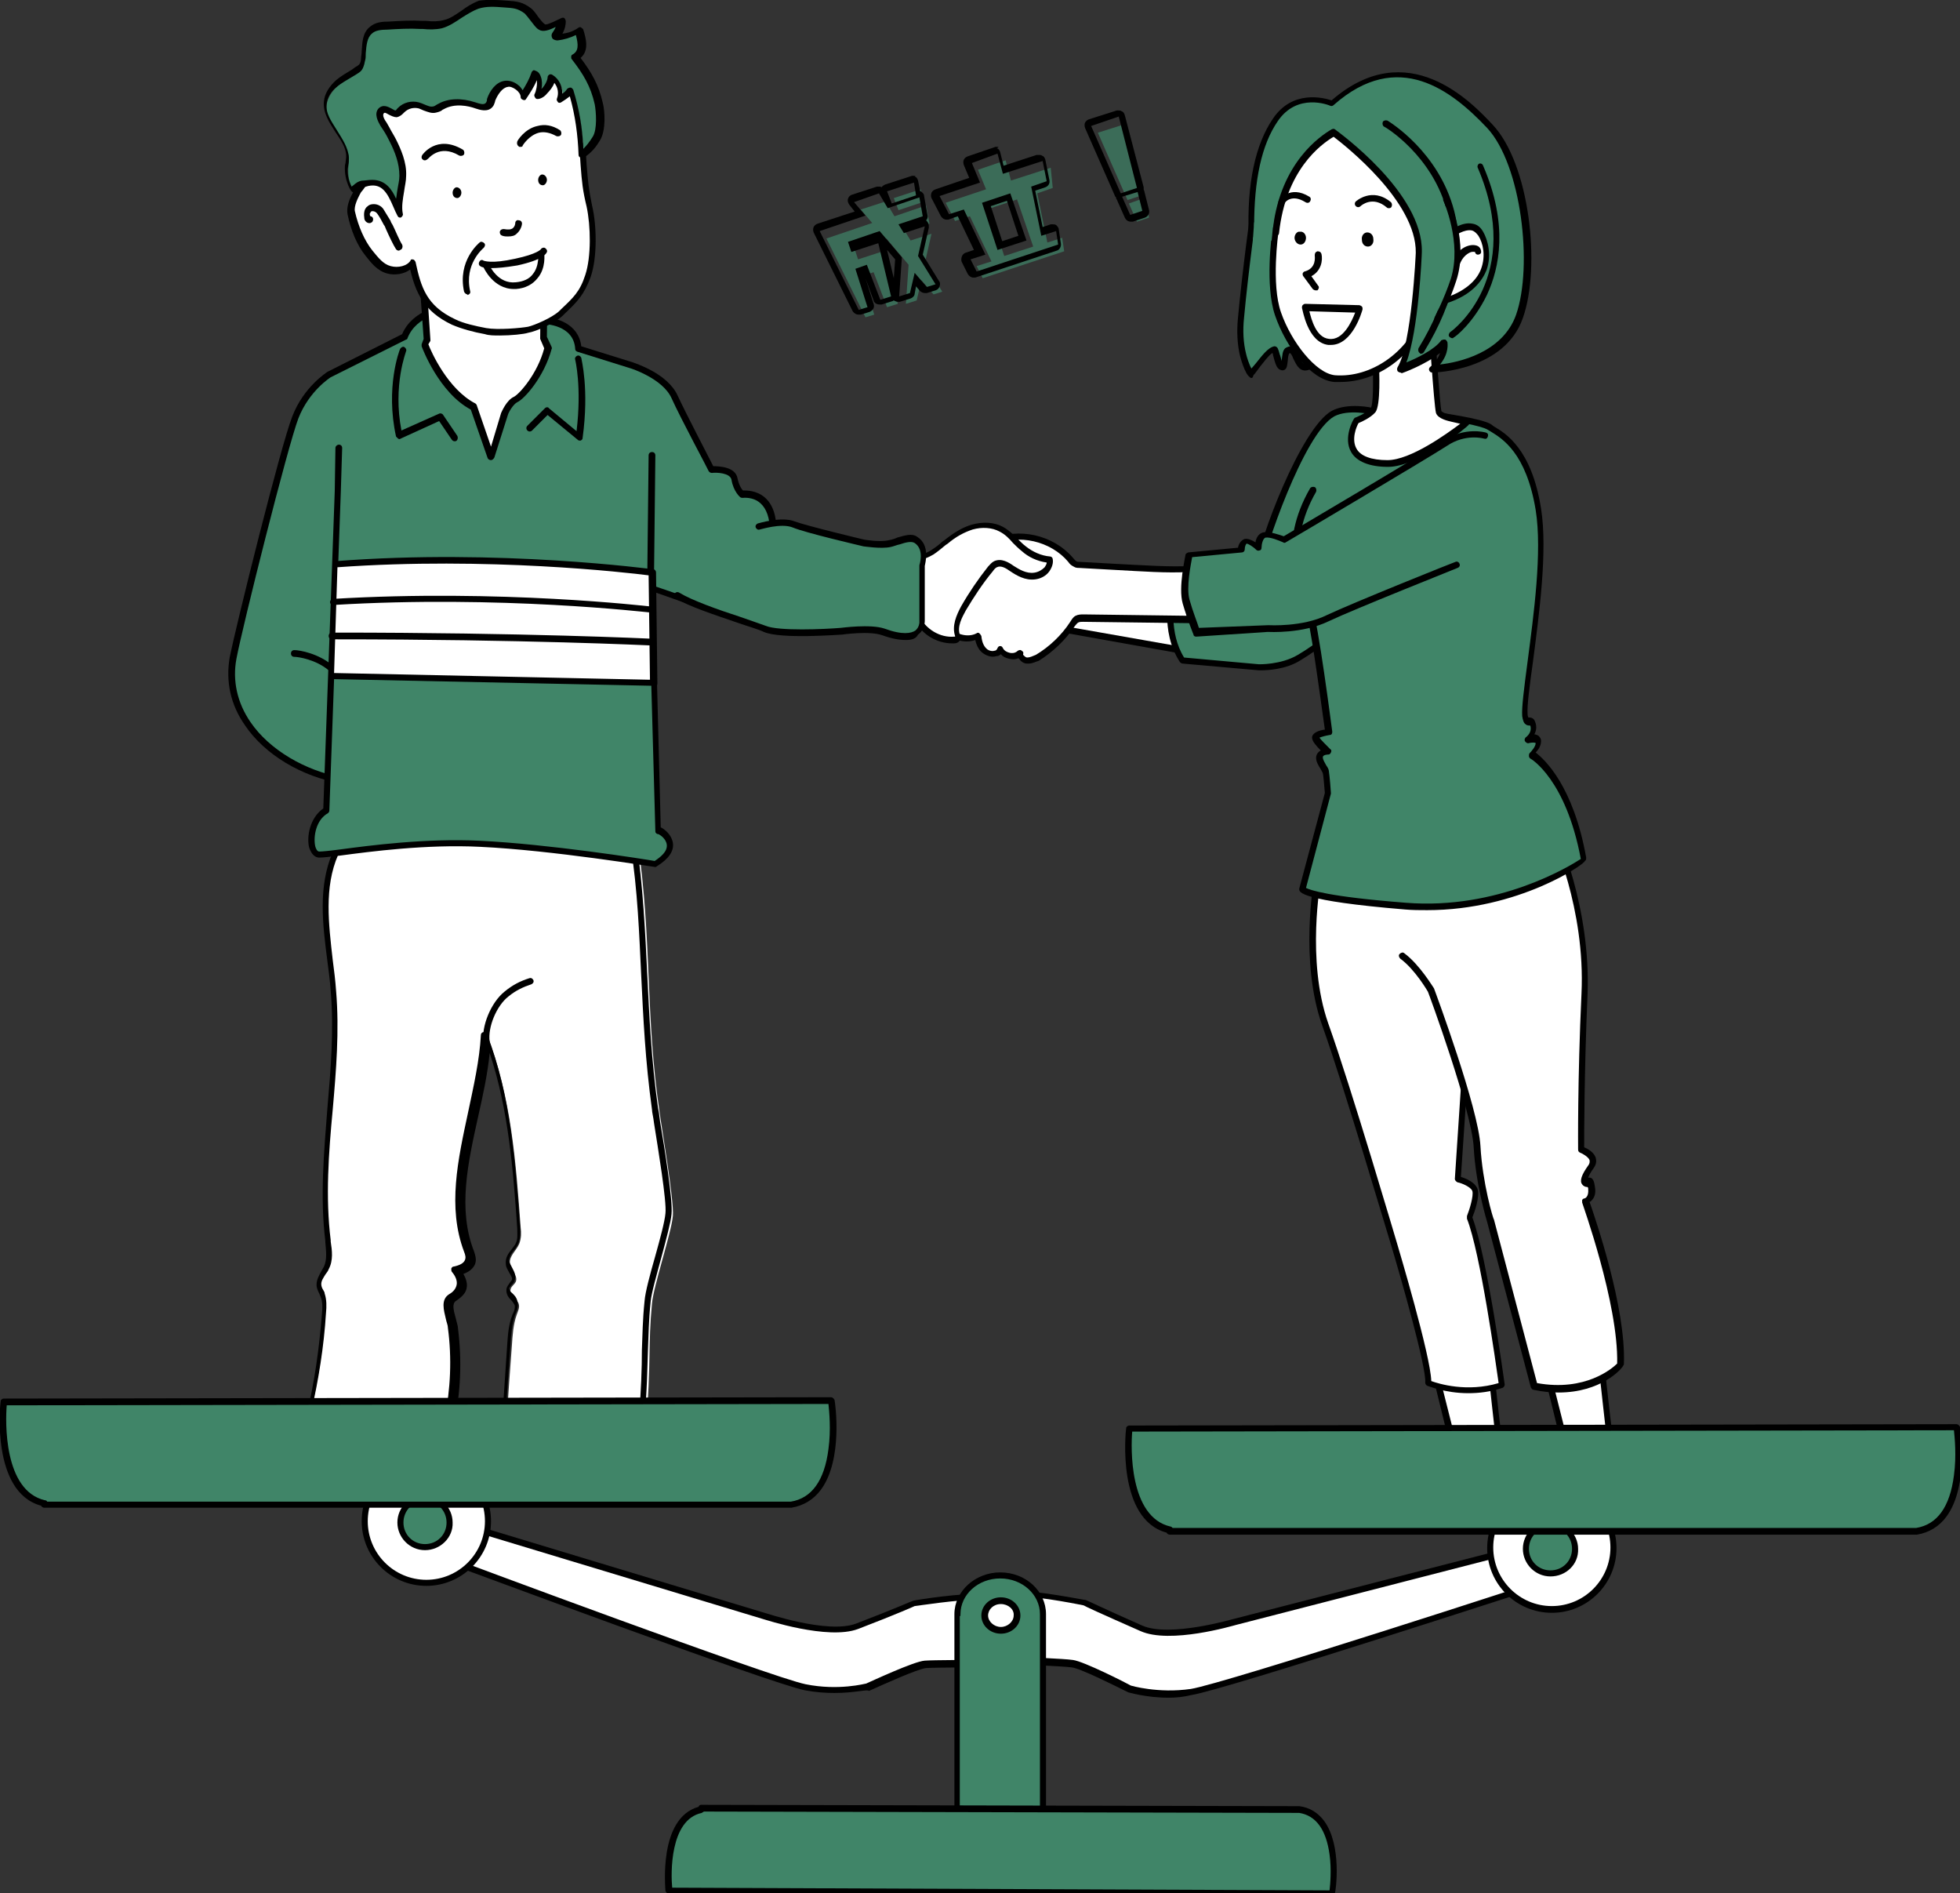 <?xml version="1.0" encoding="utf-8"?>
<!-- Generator: Adobe Illustrator 22.1.0, SVG Export Plug-In . SVG Version: 6.00 Build 0)  -->
<svg version="1.1" id="レイヤー_1" xmlns="http://www.w3.org/2000/svg" xmlns:xlink="http://www.w3.org/1999/xlink" x="0px"
	 y="0px" viewBox="0 0 291 281" style="enable-background:new 0 0 291 281;" xml:space="preserve">
<rect x="0" y="0" width="291" height="281" fill="#333333" stroke="none"/>
<style type="text/css">
	.st0{fill:#FFFFFF;}
	.st1{fill:#408568;}
	.st2{fill:none;stroke:#20100B;stroke-width:1.957;stroke-linecap:round;stroke-linejoin:round;stroke-miterlimit:10;}
	.st3{opacity:0.7;fill:#408568;}
</style>
<g>
	<g>
		<path class="st0" d="M213.4,205.3l2.5,10.2c0,0,7.1,1.1,6.8,0c-0.3-1.1-1.4-12.2-1.4-12.2"/>
		<path d="M221,216.4c-1.6,0-3.6-0.3-5.1-0.5c-0.2,0-0.3-0.2-0.4-0.4l-2.5-10.2c-0.1-0.3,0.1-0.5,0.3-0.6c0.3-0.1,0.5,0.1,0.6,0.3
			l2.5,9.9c2.4,0.4,5.2,0.6,5.9,0.4c-0.3-1.8-1.3-11.6-1.4-12.1c0-0.3,0.2-0.5,0.4-0.5c0.3,0,0.5,0.2,0.5,0.4
			c0.3,3.1,1.2,11.2,1.4,12.1c0.1,0.2,0,0.5-0.2,0.7C222.8,216.3,222,216.4,221,216.4z"/>
	</g>
	<g>
		<path class="st0" d="M229.9,204.4l2.5,10.2c0,0,7.1,1.1,6.8,0c-0.3-1.1-1.4-12.2-1.4-12.2"/>
		<path d="M237.4,215.6c-1.6,0-3.6-0.3-5.1-0.5c-0.2,0-0.3-0.2-0.4-0.4l-2.5-10.2c-0.1-0.3,0.1-0.5,0.3-0.6c0.3-0.1,0.5,0.1,0.6,0.3
			l2.5,9.9c2.4,0.4,5.2,0.6,5.9,0.4c-0.3-1.8-1.3-11.6-1.4-12.1c0-0.3,0.2-0.5,0.4-0.5c0.3,0,0.5,0.2,0.5,0.4
			c0.3,3.1,1.2,11.2,1.4,12.1c0.1,0.2,0,0.5-0.2,0.7C239.2,215.5,238.4,215.6,237.4,215.6z"/>
	</g>
	<g>
		<path class="st0" d="M195.6,130.6c0,0-2.3,11.9,1.1,21.5c3.4,9.6,10.2,32.5,10.2,32.5s5.4,17.8,5.1,20.7c0,0,5.1,2.3,11,0.3
			c0,0-2.5-19.2-4.8-24.9c0,0,1.1-2.8,0.8-4c-0.3-1.1-2.5-1.7-2.5-1.7l1.4-21.2l3.4-26.3"/>
		<path d="M218,206.8c-3.5,0-6-1.1-6.1-1.1c-0.2-0.1-0.3-0.3-0.3-0.5c0.2-2.2-3.6-15.5-5.1-20.5c-0.1-0.2-6.8-23-10.2-32.5
			c-3.4-9.6-1.2-21.6-1.2-21.8c0-0.3,0.3-0.4,0.6-0.4c0.3,0,0.4,0.3,0.4,0.6c0,0.1-2.2,11.9,1.1,21.3c3.4,9.5,10.1,32.3,10.2,32.6
			c0.2,0.7,5,16.7,5.1,20.5c1.1,0.4,5.3,1.7,10,0.3c-0.4-2.8-2.7-19.3-4.7-24.4c0-0.1,0-0.2,0-0.4c0.4-1,1-3,0.8-3.7
			c-0.2-0.6-1.6-1.2-2.2-1.3c-0.2-0.1-0.4-0.3-0.4-0.5l1.4-21.2l3.4-26.3c0-0.3,0.3-0.4,0.5-0.4c0.3,0,0.4,0.3,0.4,0.5l-3.4,26.3
			l-1.4,20.8c0.7,0.2,2.2,0.8,2.5,1.9c0.3,1.1-0.5,3.4-0.8,4.1c2.2,5.9,4.7,24.1,4.8,24.8c0,0.2-0.1,0.4-0.3,0.5
			C221.3,206.6,219.6,206.8,218,206.8z"/>
	</g>
	<g>
		<path class="st0" d="M230.7,124c0,0,5.1,10.8,4.5,23.8c-0.6,13-0.5,23.1-0.5,23.1s2.7,0.8,1.5,2.5c-1.9,2.7-0.4,2.4-0.4,2.4
			s0.2-1,0.5,0.7s-1,1.9-1,1.9s5.5,15.2,5.2,24.3c0,0-4.2,4.8-12.7,3.1l-6.5-24.6c0,0-1.7-5.4-2-11c-0.3-5.7-6.8-23.2-6.8-23.2
			s-2-3.4-4.2-5.1"/>
		<path d="M231.4,206.7c-1.1,0-2.3-0.1-3.7-0.4c-0.2,0-0.3-0.2-0.4-0.3l-6.5-24.6c0,0-1.7-5.5-2-11.1c-0.3-5.5-6.7-22.9-6.8-23.1
			l0,0c0,0-1.9-3.3-4.1-4.9c-0.2-0.2-0.3-0.5-0.1-0.7c0.2-0.2,0.5-0.3,0.7-0.1c2.3,1.7,4.3,5.1,4.4,5.2c0.3,0.8,6.6,17.8,6.9,23.4
			c0.3,5.5,1.9,10.9,2,10.9l6.4,24.3c7.2,1.3,11.2-2.2,11.9-2.9c0.2-8.9-5.2-23.8-5.2-23.9c0-0.1,0-0.3,0-0.4
			c0.1-0.1,0.2-0.2,0.3-0.2c0.1,0,0.7-0.2,0.6-1.4c0-0.1,0-0.2-0.1-0.3c-0.3,0-0.6-0.1-0.8-0.4c-0.4-0.5-0.1-1.4,0.9-2.8
			c0.3-0.4,0.2-0.7,0.2-0.8c-0.2-0.5-1.1-1-1.4-1.1c-0.2-0.1-0.3-0.2-0.3-0.5c0-0.1-0.1-10.2,0.5-23.1c0.6-12.7-4.4-23.4-4.5-23.5
			c-0.1-0.2,0-0.5,0.2-0.6c0.2-0.1,0.5,0,0.6,0.2c0.1,0.1,5.1,11,4.6,24c-0.5,11.6-0.5,20.9-0.5,22.7c0.5,0.2,1.4,0.7,1.7,1.5
			c0.1,0.4,0.2,0.9-0.3,1.6c-0.5,0.7-0.7,1.1-0.8,1.4c0.1,0,0.1,0,0.2,0c0.5,0,0.7,0.6,0.8,1.4c0.2,1.1-0.2,1.7-0.5,2
			c-0.1,0.1-0.2,0.2-0.3,0.2c0.9,2.6,5.4,15.7,5.1,24c0,0.1,0,0.2-0.1,0.3C240.8,203.2,237.7,206.7,231.4,206.7z"/>
	</g>
	<g>
		<path class="st0" d="M155.1,92.9l22.4,4c0,0,1.6-8.6,0.8-8.6s-25.2-0.4-25.2-0.4L155.1,92.9z"/>
		<path d="M177.5,97.4C177.5,97.4,177.4,97.4,177.5,97.4l-22.4-4c-0.2,0-0.3-0.1-0.4-0.3l-2-5.1c-0.1-0.1,0-0.3,0.1-0.4
			s0.2-0.2,0.4-0.2c0.2,0,24.5,0.4,25.2,0.4c0.1,0,0.3,0.1,0.4,0.2c0.4,0.5,0.2,3.5-0.8,9C177.9,97.2,177.7,97.4,177.5,97.4z
			 M155.5,92.5l21.6,3.8c0.6-3.2,1-6.6,0.9-7.6c-2.6,0-20.3-0.3-24.2-0.4L155.5,92.5z"/>
	</g>
	<g>
		<path class="st1" d="M203.9,61c0,0-3.6-0.9-5.9,0.4c-5.1,2.9-11.6,23.4-10.9,23.1l-12.9,3.3c0,0-1.6,5.8,1.4,10.3l11.3,1
			c0,0,3.4,0.1,6.1-1.4c3-1.7,6.2-4.5,6.2-4.5l25.5-21.5l-6.6-2.7"/>
		<path d="M187.2,99.5c-0.2,0-0.2,0-0.3,0l-11.3-1c-0.1,0-0.3-0.1-0.4-0.2c-3.1-4.7-1.5-10.5-1.5-10.7c0-0.2,0.2-0.3,0.3-0.3
			l12.5-3.2c0.3-3.6,6.6-20.5,11.2-23.1c2.4-1.3,6.1-0.5,6.2-0.4c0.3,0.1,0.4,0.3,0.3,0.6c-0.1,0.3-0.3,0.4-0.6,0.3
			c0,0-3.4-0.8-5.5,0.3c-4.6,2.6-10.5,20.3-10.7,22.4c0,0,0,0,0,0.1c0.1,0.2,0,0.5-0.2,0.6c0,0-0.1,0-0.1,0l-12.6,3.2
			c-0.2,1.1-1,5.8,1.3,9.5l11.1,1l0,0c0,0,3.3,0.1,5.8-1.4c2.9-1.7,6.1-4.4,6.2-4.5l24.9-21l-5.9-2.4c-0.2-0.1-0.4-0.4-0.3-0.6
			c0.1-0.2,0.4-0.4,0.6-0.3l6.6,2.7c0.2,0.1,0.3,0.2,0.3,0.4c0,0.2,0,0.3-0.2,0.4l-25.5,21.5c-0.1,0.1-3.3,2.8-6.3,4.6
			C190.9,99.4,188.1,99.5,187.2,99.5z"/>
	</g>
	<g>
		<path class="st1" d="M212.7,61.8c0,0,7.2,1,8.5,1.8c1.3,0.8,5.7,2.5,7.2,12.2s-2.3,27-2,30.6c0.2,1.8,0.8,0.3,1.2,1.3
			c0.6,1.4-0.7,2.3-0.7,2.3s1.6-0.4,1.6,0.4s-1,1.8-1,1.8s5.5,3.1,7.8,15.6c0,0-11.3,8.1-26.6,6.8s-15.3-2.5-15.3-2.5l3.8-14.3
			c0,0-0.1-2.5-0.3-3.1c-0.1-0.6-1-1.4-1-2.3c0-0.8,1.3-0.8,1.3-0.8s-1.8-1.6-1.8-2.1c0-0.6,2-0.8,2-0.8s-2.1-16.3-3-18.4
			c-0.8-2.1-4.2-9.1,0.7-17.5"/>
		<path d="M211.9,135.1c-1.1,0-2.2,0-3.3-0.1c-15.7-1.3-15.7-2.6-15.7-3c0,0,0-0.1,0-0.1l3.8-14.2c-0.1-1-0.2-2.6-0.3-2.9
			c0-0.1-0.2-0.4-0.3-0.6c-0.3-0.5-0.7-1.1-0.7-1.7c0-0.5,0.3-0.9,0.7-1.1c-0.7-0.7-1.3-1.4-1.3-1.9c0-0.7,1-1.1,1.9-1.2
			c-0.8-5.7-2.2-16.2-2.9-17.8l-0.2-0.4c-1.1-2.6-3.9-9.3,0.9-17.6c0.1-0.2,0.4-0.3,0.7-0.2c0.2,0.1,0.3,0.4,0.2,0.7
			c-4.5,7.8-1.9,14.3-0.8,16.7l0.2,0.4c0.9,2.2,2.9,17.8,3,18.5c0,0.3-0.1,0.5-0.4,0.5c-0.6,0.1-1.3,0.3-1.5,0.4
			c0.2,0.3,0.9,1,1.6,1.7c0.2,0.1,0.2,0.3,0.1,0.5c-0.1,0.2-0.2,0.3-0.4,0.3c0,0-0.8,0-0.8,0.4c0,0.4,0.3,0.8,0.5,1.2
			c0.2,0.3,0.4,0.6,0.4,0.9c0.1,0.6,0.3,2.9,0.3,3.2c0,0,0,0.1,0,0.1l-3.7,14c0.6,0.3,3.2,1.3,14.8,2.2c13.7,1.1,24.3-5.4,26-6.5
			c-2.2-11.8-7.4-14.9-7.5-14.9c-0.1-0.1-0.2-0.2-0.2-0.4c0-0.1,0-0.3,0.1-0.4c0.3-0.3,0.9-1,0.9-1.5c-0.1-0.1-0.6-0.1-1,0
			c-0.2,0.1-0.5-0.1-0.6-0.3c-0.1-0.2,0-0.5,0.2-0.6c0.1-0.1,0.9-0.7,0.6-1.7c-0.2,0-0.5,0-0.7-0.2c-0.3-0.2-0.4-0.6-0.5-1.2
			c-0.1-1.3,0.3-4.3,0.8-8.1c0.9-6.9,2.2-16.3,1.2-22.5c-1.4-8.5-5-10.6-6.6-11.6c-0.2-0.1-0.3-0.2-0.5-0.3
			c-0.9-0.6-5.4-1.4-8.3-1.8c-0.3,0-0.4-0.3-0.4-0.5c0-0.3,0.3-0.5,0.5-0.4c0.7,0.1,7.4,1,8.7,1.9c0.1,0.1,0.3,0.2,0.4,0.3
			c1.7,1,5.6,3.3,7,12.2c1,6.3-0.3,15.8-1.2,22.7c-0.5,3.6-0.9,6.6-0.8,7.8c0,0.3,0.1,0.4,0.1,0.5c0.3,0,0.8,0,1,0.6
			c0.3,0.7,0.2,1.4-0.1,1.9c0.2,0,0.4,0.1,0.6,0.2c0.2,0.2,0.4,0.4,0.4,0.8c0,0.7-0.4,1.3-0.8,1.7c1.4,1.1,5.6,5,7.5,15.6
			c0,0.2,0,0.4-0.2,0.5C235.4,128.2,225.5,135.1,211.9,135.1z"/>
	</g>
	<g>
		<path class="st0" d="M50.1,126.7c-2.8,6.3-0.9,13.5-0.3,20.4c1,12.4-2.4,24.8-0.9,37.1c0.2,1.4,0.4,2.8-0.2,4
			c-0.4,0.8-1.1,1.5-1.1,2.4c0,0.6,0.3,1.1,0.5,1.6c0.3,0.9,0.3,1.8,0.2,2.7c-0.3,5.1-1.1,10.2-2.3,15.2c6.9,0.4,13.8,0.7,20.8,1.1
			c1-4.6,1.2-9.4,0.6-14.1c-0.2-1.5-1.3-3.7,0-4.5c2-1.3,1.5-2.8,0.6-3.9c2.6-0.5,2.2-2,1.9-2.8c-3.8-10,2-21.3,2.5-32
			c3.5,9,4.2,18.7,4.9,28.3c0.1,0.8,0.1,1.6-0.2,2.4c-0.4,1-1.5,1.8-1.4,2.9c0.1,1,1.2,1.8,0.9,2.7c-0.2,0.5-0.7,0.7-0.8,1.2
			c-0.2,0.8,0.9,1.3,1.2,2.1c0.2,0.6-0.1,1.1-0.3,1.7c-0.5,1.4-0.6,3-0.7,4.5c-0.3,4-0.6,7.9-0.8,11.9c5.7,1.1,11.6,1.6,17.5,1.4
			c0.4,0,0.8,0,1.1-0.3c0.4-0.3,2-0.2,2.1-0.7c0.8-10.1,0.3-12.2,0.9-18.5c0.2-2.5,2.9-10.6,3.1-13c0.2-2.3-1.7-13.3-2-15.6
			c-2.1-14.3-1.1-25.4-3.2-39.8c-2.3-0.4-5.5-3.5-7.8-3.4"/>
		<path d="M89.9,213.6c-5,0-10.1-0.5-15-1.5c-0.2,0-0.4-0.3-0.4-0.5l0.8-11.9c0.1-1.5,0.2-3.1,0.8-4.6l0.1-0.2
			c0.2-0.4,0.3-0.9,0.2-1.2c-0.1-0.2-0.3-0.5-0.5-0.7c-0.4-0.4-0.8-0.9-0.7-1.7c0.1-0.4,0.3-0.6,0.5-0.9c0.1-0.1,0.2-0.3,0.3-0.4
			c0.1-0.3-0.1-0.6-0.4-1.1c-0.2-0.4-0.5-0.8-0.5-1.3c-0.1-0.9,0.4-1.6,0.9-2.2c0.2-0.3,0.5-0.6,0.6-0.9c0.3-0.6,0.2-1.4,0.2-2.1
			c-0.6-8.7-1.3-17.7-4.1-26.1c-0.3,3.1-1,6.3-1.7,9.4c-1.5,6.8-3.1,13.8-0.6,20.1c0.1,0.4,0.5,1.3,0,2.1c-0.3,0.5-0.8,0.9-1.6,1.2
			c0.4,0.7,0.6,1.4,0.5,2c-0.1,0.8-0.7,1.4-1.6,2c-0.6,0.4-0.4,1.3,0,2.7c0.1,0.5,0.3,1,0.3,1.4c0.6,4.8,0.4,9.5-0.6,14.2
			c0,0.2-0.3,0.4-0.5,0.4L46,210.7c-0.1,0-0.3-0.1-0.4-0.2c-0.1-0.1-0.1-0.3-0.1-0.4c1.2-4.9,1.9-10,2.3-15.1
			c0.1-0.9,0.1-1.8-0.2-2.5c-0.1-0.2-0.1-0.3-0.2-0.5c-0.2-0.4-0.4-0.8-0.4-1.3c0-0.8,0.4-1.4,0.7-2c0.1-0.2,0.3-0.5,0.4-0.7
			c0.5-1.1,0.3-2.4,0.2-3.6l0-0.2c-0.8-6.5-0.2-13.2,0.3-19.6c0.5-5.7,1-11.7,0.5-17.5c-0.1-1.5-0.3-3-0.5-4.5
			c-0.7-5.4-1.4-11,0.8-16.1c0.1-0.2,0.4-0.4,0.6-0.2c0.2,0.1,0.4,0.4,0.2,0.6c-2.1,4.8-1.4,10.3-0.8,15.6c0.2,1.5,0.4,3.1,0.5,4.6
			c0.5,5.9,0,11.9-0.5,17.6c-0.6,6.4-1.1,13-0.3,19.4l0,0.2c0.2,1.3,0.4,2.8-0.3,4.1c-0.1,0.3-0.3,0.5-0.5,0.8
			c-0.3,0.5-0.6,0.9-0.6,1.4c0,0.3,0.1,0.6,0.3,0.9c0.1,0.2,0.2,0.3,0.2,0.5c0.3,0.9,0.3,1.9,0.2,2.9c-0.3,4.9-1.1,9.9-2.2,14.7
			l19.8,1c0.9-4.4,1.1-9,0.5-13.5c0-0.4-0.2-0.8-0.3-1.3c-0.3-1.3-0.8-2.9,0.5-3.7c0.7-0.4,1-0.9,1.1-1.4c0.1-0.5-0.1-1.2-0.7-1.9
			c-0.1-0.1-0.1-0.3-0.1-0.5c0.1-0.2,0.2-0.3,0.4-0.3c0.9-0.2,1.4-0.5,1.6-0.9c0.2-0.4,0.1-0.8-0.1-1.3c-2.5-6.6-0.9-13.7,0.6-20.7
			c0.8-3.8,1.7-7.7,1.9-11.5c0-0.2,0.2-0.4,0.4-0.4c0.2,0,0.4,0.1,0.5,0.3c3.5,9.1,4.2,18.9,4.9,28.4c0.1,0.8,0.1,1.7-0.2,2.6
			c-0.2,0.4-0.4,0.8-0.7,1.1c-0.4,0.5-0.7,1-0.7,1.5c0,0.3,0.2,0.6,0.4,1c0.3,0.6,0.7,1.2,0.4,2c-0.1,0.3-0.3,0.5-0.5,0.7
			c-0.1,0.2-0.3,0.3-0.3,0.4c0,0.2,0.1,0.5,0.5,0.8c0.3,0.3,0.6,0.6,0.7,1.1c0.2,0.7,0,1.3-0.2,1.8l-0.1,0.2
			c-0.5,1.4-0.6,2.9-0.7,4.3l-0.8,11.5c5.6,1.1,11.3,1.5,17,1.3c0.3,0,0.7,0,0.9-0.2c0.2-0.2,0.6-0.2,1.1-0.3c0.2,0,0.6-0.1,0.8-0.2
			c0.4-5.3,0.5-8.4,0.5-11.1c0.1-2.3,0.1-4.4,0.4-7.3c0.1-1.3,0.8-3.9,1.6-6.7c0.7-2.5,1.4-5.1,1.5-6.3c0.2-1.8-1.1-9.6-1.7-13.4
			c-0.1-0.9-0.3-1.6-0.3-2c-1-7.2-1.3-13.7-1.6-19.9c-0.3-6.1-0.5-12.5-1.6-19.5c-1-0.3-2.1-0.9-3.2-1.6c-1.5-0.9-3-1.8-4.1-1.7
			c-0.3,0-0.5-0.2-0.5-0.4c0-0.3,0.2-0.5,0.4-0.5c1.5-0.1,3.1,0.9,4.7,1.8c1.1,0.7,2.3,1.4,3.2,1.5c0.2,0,0.4,0.2,0.4,0.4
			c1,7.2,1.3,13.7,1.6,19.9c0.3,6.2,0.6,12.7,1.6,19.8c0.1,0.4,0.2,1.1,0.3,2c0.7,4.1,1.9,11.7,1.7,13.7c-0.1,1.2-0.8,3.8-1.5,6.4
			c-0.7,2.6-1.5,5.4-1.6,6.6c-0.3,2.9-0.3,4.9-0.4,7.2c-0.1,2.7-0.1,5.8-0.6,11.3c-0.1,0.7-0.9,0.8-1.6,0.9c-0.2,0-0.6,0.1-0.7,0.2
			c-0.4,0.3-1,0.3-1.4,0.4C91.6,213.6,90.8,213.6,89.9,213.6z"/>
	</g>
	<g>
		<path class="st0" d="M147.5,80.5c3.8-1.8,8.8-0.7,11.5,2.6c0.2,0.2,0.4,0.5,0.7,0.6c0.2,0.1,0.4,0.1,0.7,0.1
			c5.4,0.2,12.2,0.9,16.7,0.5c-0.1,2.4-0.5,5.1-0.2,7.5c-5.3-0.1-10.6-0.1-15.9-0.2c-0.3,0-0.7,0-0.9,0.1c-0.3,0.2-0.5,0.4-0.7,0.7
			c-1.4,2-3.2,3.7-5.2,5c-0.5,0.3-1,0.6-1.6,0.5c-0.6-0.1-1.1-0.6-0.9-1.1c-0.9,0.8-2.5,0.5-3-0.6c-0.4,0.8-1.6,0.9-2.3,0.4
			s-1-1.5-1.1-2.3c-1.3,0.7-3.1,0.4-4.2-0.6c-1.1-1-1.6-2.7-1.4-4.2c0.1-1.2,0.7-2.4,1.7-3.1"/>
		<path d="M152.7,98.5c-0.1,0-0.1,0-0.2,0c-0.5,0-0.9-0.3-1.2-0.7c0,0-0.1-0.1-0.1-0.1c-0.4,0.2-0.9,0.2-1.3,0.1
			c-0.5-0.1-1-0.3-1.3-0.7c-0.2,0.2-0.4,0.3-0.7,0.3c-0.6,0.2-1.3,0-1.9-0.4c-0.6-0.4-1-1.1-1.2-2c-1.4,0.5-3.1,0.1-4.2-0.9
			c-1.2-1.1-1.8-2.8-1.6-4.6c0.2-1.5,0.9-2.7,1.9-3.4c0.2-0.2,0.5-0.1,0.7,0.1c0.2,0.2,0.1,0.5-0.1,0.7c-0.8,0.6-1.4,1.6-1.5,2.7
			c-0.2,1.4,0.3,2.9,1.3,3.8c1,0.9,2.6,1.2,3.7,0.6c0.1-0.1,0.3-0.1,0.4,0c0.1,0.1,0.2,0.2,0.3,0.4c0.1,1,0.4,1.6,0.9,2
			c0.3,0.2,0.7,0.3,1,0.2c0.2,0,0.4-0.1,0.5-0.4c0.1-0.2,0.2-0.3,0.4-0.3c0.2,0,0.3,0.1,0.4,0.3c0.2,0.4,0.6,0.6,1,0.7
			c0.5,0.1,0.9,0,1.2-0.3c0.2-0.1,0.4-0.2,0.6,0c0.2,0.1,0.3,0.3,0.2,0.5c0,0.1,0,0.1,0.1,0.2c0.1,0.1,0.3,0.3,0.5,0.3
			c0.4,0,0.8-0.2,1.3-0.4c2-1.2,3.8-2.9,5.1-4.9c0.2-0.3,0.4-0.7,0.8-0.9c0.4-0.2,0.8-0.2,1.2-0.2l15.3,0.2c-0.2-1.7,0-3.5,0.1-5.3
			c0-0.4,0.1-0.8,0.1-1.2c-3,0.2-7-0.1-10.8-0.3c-1.8-0.1-3.7-0.2-5.4-0.3c-0.2,0-0.5,0-0.8-0.2c-0.4-0.2-0.6-0.4-0.8-0.7
			c-2.6-3.1-7.4-4.2-11-2.5c-0.2,0.1-0.5,0-0.6-0.2c-0.1-0.2,0-0.5,0.2-0.6c4-1.9,9.2-0.7,12.1,2.7c0.2,0.2,0.3,0.4,0.5,0.5
			c0.1,0.1,0.3,0.1,0.5,0.1c1.7,0.1,3.5,0.2,5.4,0.3c4,0.2,8.2,0.5,11.2,0.3c0.1,0,0.3,0,0.4,0.1c0.1,0.1,0.1,0.2,0.1,0.4
			c0,0.6-0.1,1.2-0.1,1.8c-0.1,1.9-0.3,3.9-0.1,5.6c0,0.1,0,0.3-0.1,0.4c-0.1,0.1-0.2,0.2-0.4,0.2l-15.9-0.2c-0.3,0-0.5,0-0.7,0.1
			c-0.2,0.1-0.3,0.3-0.5,0.5c-1.4,2.1-3.3,3.9-5.4,5.2C153.8,98.2,153.3,98.5,152.7,98.5z"/>
	</g>
	<path d="M87.7,101.4c-0.1,0-0.2,0-0.3-0.1c-1.7-1.4-4.9-1.3-4.9-1.3c-0.3,0-0.5-0.2-0.5-0.5c0-0.3,0.2-0.5,0.5-0.5
		c0.1,0,3.5-0.1,5.5,1.5c0.2,0.2,0.2,0.5,0.1,0.7C88,101.3,87.8,101.4,87.7,101.4z"/>
	<path d="M87.3,104.9c-0.1,0-0.2,0-0.3-0.1c-1-0.9-4-1.4-5.1-1.6c-0.3,0-0.5-0.3-0.4-0.5c0-0.3,0.3-0.5,0.5-0.4
		c0.2,0,4.2,0.5,5.6,1.8c0.2,0.2,0.2,0.5,0,0.7C87.6,104.9,87.4,104.9,87.3,104.9z"/>
	<path d="M86.8,108c-0.1,0-0.2,0-0.3-0.1c-1.9-1.4-5.2-1.3-5.2-1.3c-0.3,0-0.5-0.2-0.5-0.5c0-0.3,0.2-0.5,0.5-0.5
		c0.2,0,3.7-0.1,5.8,1.5c0.2,0.2,0.3,0.5,0.1,0.7C87,107.9,86.9,108,86.8,108z"/>
	<g>
		<path class="st1" d="M76.7,46.2c0,0-13.7-3.1-16.6,3.9l-11.2,5.6c0,0-3.4,2-5,6.3s-8.4,31.1-9.3,35.7c-1.8,9.1,6.9,16.6,16.1,18.1
			"/>
		<path d="M50.7,116.3C50.7,116.3,50.7,116.3,50.7,116.3c-5.9-1-11.4-4.3-14.3-8.6c-2.2-3.1-2.9-6.6-2.3-10.1c1-5,7.6-31.5,9.3-35.8
			c1.7-4.4,5.1-6.5,5.2-6.6l11.1-5.6c3.1-7.1,16.5-4.1,17-4c0.3,0.1,0.4,0.3,0.4,0.6s-0.3,0.4-0.6,0.4c-0.1,0-13.4-3-16,3.6
			c0,0.1-0.1,0.2-0.2,0.2l-11.2,5.6c0,0-3.2,2-4.8,6.1C42.7,66.3,36,93,35.1,97.8c-0.6,3.2,0.1,6.5,2.1,9.4
			c2.8,4.1,8.1,7.2,13.6,8.2c0.3,0,0.4,0.3,0.4,0.6C51.2,116.2,51,116.3,50.7,116.3z"/>
	</g>
	<g>
		<path class="st1" d="M80.7,47.6c0,0,4.9,0,5.1,4.2l8,2.5c0,0,4.9,1.5,6.3,4.6c1.4,3.1,5.5,10.8,5.5,10.8s3.1-0.2,3.4,1.4
			c0.3,1.6,1.1,2.3,1.1,2.3s4.7-0.8,4.6,5.6l-12,10.4l-6-2.1l1,36c0.1-0.2,4.2,2.2-0.4,5c0,0-15.1-2.5-26-3
			c-10.9-0.6-22.3,1.6-23.9,1.6s-1.7-4.9,1.1-6.5L50.1,73l0.1-6.4"/>
		<path d="M97.3,128.7C97.3,128.7,97.2,128.7,97.3,128.7c-0.2,0-15.3-2.5-26-3c-8-0.4-16.3,0.7-20.8,1.3c-1.6,0.2-2.7,0.3-3.1,0.3
			c-0.7,0-1.2-0.6-1.5-1.5c-0.4-1.6,0.1-4.4,2.1-5.8l1.7-47.1l0.1-6.4c0-0.3,0.3-0.5,0.5-0.5c0.3,0,0.5,0.2,0.5,0.5L50.6,73
			l-1.7,47.3c0,0.2-0.1,0.3-0.2,0.4c-1.8,1-2.2,3.5-1.9,4.9c0.1,0.4,0.3,0.8,0.6,0.8c0.4,0,1.5-0.1,3-0.3c4.5-0.6,12.8-1.7,20.9-1.3
			c10.2,0.5,24.2,2.7,25.9,3c0.9-0.6,1.9-1.4,1.8-2.4c-0.1-0.9-1-1.5-1.3-1.6c0,0-0.1,0-0.1,0c-0.2-0.1-0.3-0.2-0.3-0.4l-1-36
			c0-0.2,0.1-0.3,0.2-0.4c0.1-0.1,0.3-0.1,0.4-0.1l5.8,2l11.6-10.1c0-1.9-0.5-3.3-1.4-4.1c-1.1-1-2.6-0.8-2.6-0.8
			c-0.1,0-0.3,0-0.4-0.1c0,0-1-0.8-1.3-2.6c-0.2-1-2.2-1.1-2.9-1c-0.2,0-0.4-0.1-0.5-0.3c0-0.1-4.1-7.7-5.5-10.8
			c-1.3-2.9-6-4.4-6-4.4l-8-2.5c-0.2-0.1-0.3-0.2-0.3-0.4c-0.2-3.6-4.5-3.7-4.7-3.7c-0.3,0-0.5-0.2-0.5-0.5c0-0.3,0.2-0.5,0.5-0.5
			c0,0,0,0,0,0c1.8,0,5.2,0.9,5.6,4.3l7.7,2.4c0.2,0.1,5.1,1.6,6.6,4.9c1.3,2.8,4.6,9.1,5.3,10.5c0.9,0,3.3,0.1,3.6,1.8
			c0.2,1,0.6,1.6,0.8,1.8c0.6,0,2,0,3.2,1c1.2,1,1.8,2.7,1.8,5.1c0,0.1-0.1,0.3-0.2,0.4l-12,10.4c-0.1,0.1-0.3,0.1-0.5,0.1l-5.4-1.9
			l0.9,34.9c0.6,0.3,1.6,1.1,1.8,2.3c0.2,1.2-0.6,2.4-2.4,3.5C97.5,128.6,97.4,128.7,97.3,128.7z"/>
	</g>
	<path d="M86.1,65.4c-0.1,0-0.2,0-0.3-0.1l-4.5-3.7L79,63.9c-0.2,0.2-0.5,0.2-0.7,0c-0.2-0.2-0.2-0.5,0-0.7l2.6-2.6
		c0.2-0.2,0.5-0.2,0.6,0l4.1,3.4c0.8-6.6-0.2-10.6-0.2-10.6c-0.1-0.3,0.1-0.5,0.3-0.6c0.3-0.1,0.5,0.1,0.6,0.3
		c0,0.2,1.2,4.6,0.2,11.9c0,0.2-0.1,0.3-0.3,0.4C86.2,65.4,86.2,65.4,86.1,65.4z"/>
	<path d="M67.5,65.5c-0.2,0-0.3-0.1-0.4-0.2l-1.9-2.8l-5.7,2.6c-0.1,0.1-0.3,0.1-0.4,0c-0.1-0.1-0.2-0.2-0.3-0.3
		c-1.6-7.3,0.5-12.8,0.6-13c0.1-0.2,0.4-0.4,0.6-0.3c0.2,0.1,0.4,0.4,0.3,0.6c0,0.1-2,5.1-0.7,11.8l5.6-2.5c0.2-0.1,0.5,0,0.6,0.2
		l2.1,3.1c0.1,0.2,0.1,0.5-0.1,0.7C67.7,65.5,67.6,65.5,67.5,65.5z"/>
	<g>
		<line class="st1" x1="96.9" y1="67.7" x2="96.6" y2="85.6"/>
		<path d="M96.6,86.1C96.6,86.1,96.6,86.1,96.6,86.1c-0.3,0-0.5-0.2-0.5-0.5l0.2-18c0-0.3,0.2-0.5,0.5-0.5c0,0,0,0,0,0
			c0.3,0,0.5,0.2,0.5,0.5l-0.2,18C97.1,85.9,96.9,86.1,96.6,86.1z"/>
	</g>
	<g>
		<path class="st0" d="M62.4,36.2l1,14.1L63,51.1c0,0,2.6,6.8,7.3,9.2l2.6,7.4l2-6.3c0,0,0.7-1.7,1.7-2.2c0.9-0.5,3.8-3.7,4.8-7.6
			l-0.7-1.6l0.1-10.5l-5.3,0.8L62.4,36.2z"/>
		<path d="M72.9,68.3c-0.2,0-0.4-0.1-0.5-0.3l-2.5-7.2c-4.7-2.5-7.2-9.1-7.3-9.4c0-0.1,0-0.2,0-0.3l0.3-0.8l-1-14
			c0-0.2,0.1-0.3,0.2-0.4c0.1-0.1,0.3-0.1,0.4-0.1l13,4.2l5.2-0.8c0.1,0,0.3,0,0.4,0.1c0.1,0.1,0.2,0.2,0.2,0.4L81.2,50l0.7,1.5
			c0,0.1,0.1,0.2,0,0.3c-1.1,4.1-4,7.4-5.1,7.9c-0.6,0.3-1.3,1.5-1.4,1.9l-2,6.3C73.3,68.1,73.1,68.3,72.9,68.3
			C72.9,68.3,72.9,68.3,72.9,68.3z M63.6,51.1c0.4,1.1,2.9,6.7,7,8.8c0.1,0.1,0.2,0.2,0.2,0.3l2.1,6.1l1.5-5
			c0.1-0.2,0.8-1.9,1.9-2.4c0.8-0.4,3.5-3.4,4.5-7.2l-0.6-1.4c0-0.1,0-0.1,0-0.2l0.1-9.9l-4.7,0.8c-0.1,0-0.2,0-0.2,0l-12.4-4
			l0.9,13.4c0,0.1,0,0.1,0,0.2L63.6,51.1z"/>
	</g>
	<path d="M49.1,99.6c-0.1,0-0.2,0-0.3-0.1c-1.9-1.6-4.5-2-5.1-2c-0.3,0-0.5-0.2-0.5-0.5s0.2-0.5,0.5-0.5c0.8,0,3.6,0.5,5.7,2.3
		c0.2,0.2,0.2,0.5,0.1,0.7C49.4,99.6,49.3,99.6,49.1,99.6z"/>
	<g>
		<path class="st0" d="M204.3,53.8c0,0,0.4,6.4-0.4,7.2c-0.8,0.9-2.5,1.5-2.5,1.5s-3.5,6.3,4.7,6.4c4.4,0.1,11.9-6.2,11.9-6.2
			l-2.3-0.5c0,0-1.7-0.3-1.9-1c-0.3-1-1.1-14.6-1.1-14.6"/>
		<path d="M206.1,69.3C206.1,69.3,206.1,69.3,206.1,69.3c-2.8,0-4.7-0.8-5.5-2.2c-1.2-2.1,0.3-4.8,0.4-4.9c0.1-0.1,0.1-0.2,0.2-0.2
			c0,0,1.6-0.6,2.3-1.4c0.4-0.5,0.4-3.9,0.3-6.9c0-0.3,0.2-0.5,0.4-0.5c0.2,0,0.5,0.2,0.5,0.4c0.1,1.5,0.3,6.6-0.5,7.6
			c-0.7,0.8-2,1.4-2.5,1.6c-0.3,0.5-1.1,2.4-0.3,3.8c0.6,1.1,2.2,1.7,4.6,1.7c0,0,0,0,0,0c3.4,0,8.8-3.9,10.8-5.4l-1.3-0.3
			c-0.4-0.1-2-0.4-2.3-1.3c-0.3-1.1-1.1-13.3-1.2-14.7c0-0.3,0.2-0.5,0.4-0.5c0.3,0,0.5,0.2,0.5,0.4c0.3,5.2,0.9,13.8,1.1,14.5
			c0.1,0.2,0.8,0.5,1.6,0.6l2.3,0.5c0.2,0,0.3,0.2,0.4,0.4c0,0.2,0,0.4-0.2,0.5C218,63.3,210.6,69.3,206.1,69.3z"/>
	</g>
	<g>
		<path class="st1" d="M186.5,28.4c-0.4,2.5-1.6,12.1-2.3,18.9c-0.2,1.8-0.1,3.7,0.3,5.5c0.1,0.5,0.8,2.6,1.2,2.9
			c0.8-0.8,2.3-3.4,3.5-3.6c0.2,0.5,0.5,2.5,1,2.7c0.6,0.2,0.2-2,0.8-2.4c1.2-1,1.3,2.5,2.7,2.4c1.8-0.1,3.8-3.8,3.7-5.2
			c-0.1-2.3-1.4-3.9-2.2-5.9c-0.1,0,0,0.1,0,0.2"/>
		<path d="M185.8,56.1c-0.1,0-0.2,0-0.2-0.1c-0.8-0.4-1.5-3.2-1.5-3.2c-0.4-1.7-0.5-3.6-0.3-5.6c0.6-6.6,1.9-16.3,2.3-18.9
			c0-0.3,0.3-0.4,0.5-0.4c0.3,0,0.4,0.3,0.4,0.5c-0.4,2.6-1.7,12.2-2.3,18.8c-0.2,1.9-0.1,3.7,0.3,5.3c0.1,0.5,0.5,1.7,0.8,2.2
			c0.2-0.2,0.4-0.5,0.6-0.7c0.9-1.1,1.8-2.4,2.8-2.6c0.2,0,0.4,0.1,0.5,0.3c0.1,0.2,0.2,0.5,0.3,0.9c0.1,0.2,0.2,0.7,0.3,1
			c0-0.1,0-0.1,0-0.2c0.1-0.7,0.1-1.3,0.5-1.7c0.3-0.2,0.6-0.3,0.9-0.3c0.6,0.1,0.8,0.7,1.1,1.4c0.3,0.5,0.6,1.2,0.9,1.2
			c1.4-0.1,3.3-3.5,3.3-4.7c0-1.5-0.6-2.6-1.2-3.8c-0.3-0.5-0.5-1-0.8-1.6c-0.1-0.1-0.1-0.1-0.1-0.2c-0.1-0.2-0.1-0.4-0.1-0.5
			c0.1-0.1,0.2-0.3,0.4-0.3c0.2,0,0.5,0.1,0.6,0.3c0.2,0.6,0.6,1.3,0.9,1.9c0.6,1.3,1.3,2.6,1.3,4.2c0,1.6-2.1,5.6-4.2,5.7
			c-1,0-1.4-1-1.8-1.8c-0.1-0.3-0.3-0.7-0.5-0.8c0,0,0,0-0.1,0.1c-0.1,0.1-0.2,0.7-0.2,1c-0.1,0.7-0.1,1.2-0.5,1.4
			c-0.2,0.1-0.4,0.1-0.6,0c-0.6-0.2-0.8-1.1-1.1-2.2c0-0.1,0-0.2-0.1-0.3c-0.6,0.4-1.3,1.4-1.8,2c-0.4,0.5-0.7,1-1,1.3
			C186,56.1,185.9,56.1,185.8,56.1z"/>
	</g>
	<g>
		<path class="st0" d="M189.4,34.5c0,0-1.1,7.8,0.4,12.1c1.5,4.3,5.1,9.3,8.4,9.6c5.5,0.4,11.1-3.2,13.3-9.1c2.2-5.8,0.3-17,0.3-17
			l-11.1-12.9l-6.6,3.1l-5.4,11.4"/>
		<path d="M199,56.7c-0.3,0-0.6,0-0.9,0c-3.5-0.3-7.2-5.2-8.8-9.9c-1.5-4.4-0.5-12-0.4-12.4c0-0.3,0.3-0.5,0.5-0.4
			c0.3,0,0.4,0.3,0.4,0.5c0,0.1-1.1,7.7,0.4,11.9c1.5,4.3,5.1,9,8,9.3c5.3,0.4,10.7-3.3,12.8-8.8c2-5.3,0.5-15.4,0.3-16.6
			l-10.8-12.5l-6.2,2.9L189,32c-0.1,0.2-0.4,0.3-0.6,0.2c-0.2-0.1-0.3-0.4-0.2-0.6l5.4-11.4c0-0.1,0.1-0.2,0.2-0.2l6.6-3.1
			c0.2-0.1,0.4,0,0.6,0.1l11.1,12.9c0.1,0.1,0.1,0.1,0.1,0.2c0.1,0.5,1.9,11.4-0.3,17.2C209.8,52.9,204.5,56.7,199,56.7z"/>
	</g>
	<path d="M195.3,43.1c-0.1,0-0.3-0.1-0.4-0.2l-1.4-1.9c-0.1-0.1-0.1-0.3-0.1-0.4c0.1-0.2,0.2-0.3,0.3-0.3c1.8-0.5,1.5-2.2,1.5-2.4
		c0-0.3,0.1-0.5,0.4-0.6c0.3,0,0.5,0.1,0.6,0.4c0.2,0.9,0,2.5-1.5,3.3l1,1.4c0.2,0.2,0.1,0.5-0.1,0.7
		C195.5,43.1,195.4,43.1,195.3,43.1z"/>
	<path d="M202.2,35.6c0,0.6,0.4,1,0.9,1c0.5,0,0.9-0.5,0.8-1.1c0-0.6-0.4-1-0.9-1C202.5,34.5,202.1,35,202.2,35.6z"/>
	<path d="M192.2,35.3c0,0.5,0.4,1,0.9,1c0.5,0,0.8-0.5,0.8-1c0-0.5-0.4-1-0.9-0.9C192.6,34.3,192.2,34.8,192.2,35.3z"/>
	<g>
		<path class="st1" d="M221.2,18.7c-5.1-5.5-13.5-12.3-23.5-3.4c0,0-5.2-2.2-8.4,2.5c-2.5,3.6-3.8,9.2-3.5,17c2-2.6,2.8-0.1,3.6-0.3
			c0.8-7.8,4.8-12.7,8.6-14.8c0,0,12.9,9.2,12.7,17.8c0,0-0.6,13.7-2.7,17.3c0,0,5-1.8,6.5-3.9c0,0,0.4,1.9-1.8,3.8
			c0,0,10.3-0.2,13-7.8S226.3,24.2,221.2,18.7z"/>
		<path d="M207.9,55.3c-0.1,0-0.3-0.1-0.4-0.2c-0.1-0.2-0.1-0.4,0-0.6c2.1-3.4,2.7-16.9,2.7-17c0.1-7.6-10.5-15.9-12.2-17.2
			c-2,1.2-7.1,5-8.1,14.3c0,0.2-0.2,0.4-0.4,0.4c-0.5,0.1-0.9-0.2-1.2-0.5c-0.4-0.3-0.6-0.5-0.9-0.4c-0.3,0-0.8,0.4-1.2,1
			c-0.1,0.2-0.3,0.2-0.5,0.2c-0.2-0.1-0.3-0.2-0.3-0.4c-0.3-7.7,1-13.5,3.6-17.3c2.9-4.3,7.5-3.1,8.7-2.7
			c11.3-9.8,20.8,0.3,23.9,3.6c5.5,5.8,7.2,21.1,4.5,28.7c-2.7,7.8-13,8.1-13.4,8.1c-0.3,0-0.4-0.1-0.5-0.3c-0.1-0.2,0-0.4,0.1-0.5
			c0.9-0.8,1.3-1.5,1.5-2.1c-2.1,1.7-5.6,3-5.7,3C208,55.3,207.9,55.3,207.9,55.3z M214.4,50.4c0,0,0.1,0,0.1,0
			c0.2,0,0.3,0.2,0.4,0.4c0,0.1,0.3,1.6-1.1,3.3c2.7-0.3,9.3-1.7,11.3-7.4c2.5-7.2,0.8-22.2-4.3-27.7l0,0
			c-5.2-5.5-13.2-11.9-22.8-3.4c-0.1,0.1-0.3,0.2-0.5,0.1c-0.2-0.1-4.9-2-7.8,2.3c-2.4,3.5-3.5,8.7-3.5,15.6
			c0.4-0.3,0.7-0.4,1.1-0.5c0.7-0.1,1.2,0.3,1.6,0.6c0,0,0.1,0,0.1,0.1c1.2-9.7,7-13.6,8.7-14.6c0.2-0.1,0.4-0.1,0.5,0
			c0.5,0.4,13.1,9.4,12.9,18.2c0,0.5-0.5,11.7-2.3,16.4c1.5-0.6,4.2-1.9,5.2-3.3C214.1,50.5,214.2,50.4,214.4,50.4z"/>
	</g>
	<path d="M211,52.5c-0.1,0-0.2,0-0.2-0.1c-0.2-0.1-0.3-0.4-0.2-0.7c4.4-7.2,5.9-14,4.3-20.1c-2.1-8.5-9.3-12.8-9.4-12.8
		c-0.2-0.1-0.3-0.4-0.2-0.7c0.1-0.2,0.4-0.3,0.7-0.2c0.3,0.2,7.6,4.6,9.9,13.4c1.6,6.4,0.1,13.4-4.4,20.8
		C211.3,52.5,211.1,52.5,211,52.5z"/>
	<path d="M215.6,50.2c-0.1,0-0.3-0.1-0.4-0.2c-0.2-0.2-0.1-0.5,0.1-0.7c0.5-0.3,11-8.3,4.1-24.4c-0.1-0.2,0-0.5,0.2-0.6
		c0.2-0.1,0.5,0,0.6,0.3c3.8,8.8,2.4,15.2,0.6,19.1c-2,4.2-4.8,6.4-5,6.4C215.8,50.2,215.7,50.2,215.6,50.2z"/>
	<path class="st2" d="M188.8,36.5"/>
	<g>
		<path class="st0" d="M215.9,34.6c0,0,2.8-2.1,4.2,0.1c1.3,2.2,1.8,7.7-5.2,9.9"/>
		<path d="M214.8,45.1c-0.2,0-0.4-0.1-0.5-0.3c-0.1-0.3,0.1-0.5,0.3-0.6c2.7-0.9,4.6-2.4,5.3-4.3c0.7-1.9,0.3-3.8-0.4-4.9
			c-0.3-0.4-0.6-0.7-1-0.8c-1.1-0.2-2.5,0.8-2.5,0.8c-0.2,0.2-0.5,0.1-0.7-0.1c-0.2-0.2-0.1-0.5,0.1-0.7c0.1-0.1,1.7-1.3,3.2-1
			c0.7,0.1,1.2,0.5,1.6,1.2c0.7,1.2,1.3,3.5,0.5,5.7c-0.6,1.5-2.1,3.7-5.9,4.9C214.9,45.1,214.9,45.1,214.8,45.1z"/>
	</g>
	<path d="M215.9,40.5C215.8,40.5,215.8,40.5,215.9,40.5c-0.3,0-0.5-0.3-0.5-0.6c0.4-2.7,2.4-3.7,3.6-3.5c0.7,0.1,0.9,0.6,0.9,1
		c0,0.3-0.3,0.4-0.5,0.4c-0.2,0-0.4-0.2-0.4-0.4c-0.1,0-0.4-0.1-0.8,0.1c-0.4,0.2-1.4,0.8-1.7,2.6C216.3,40.3,216.1,40.5,215.9,40.5
		z"/>
	<path d="M190.3,30.5c-0.1,0-0.2,0-0.3-0.1c-0.2-0.1-0.3-0.4-0.1-0.7c0,0,1.6-2.3,4.5-0.5c0.2,0.1,0.3,0.4,0.1,0.7
		c-0.1,0.2-0.4,0.3-0.7,0.1c-2.1-1.3-3.1,0.1-3.1,0.2C190.6,30.4,190.4,30.5,190.3,30.5z"/>
	<path d="M206.2,30.9c-0.1,0-0.2,0-0.3-0.1c-2.1-1.8-3.8-0.3-3.9-0.2c-0.2,0.2-0.5,0.2-0.7,0c-0.2-0.2-0.2-0.5,0-0.7
		c0,0,2.4-2.2,5.2,0.1c0.2,0.2,0.2,0.5,0.1,0.7C206.5,30.9,206.3,30.9,206.2,30.9z"/>
	<path d="M197.6,51.2c-0.1,0-0.3,0-0.4,0c-3.1-0.4-3.8-5.3-3.9-5.5c0-0.1,0-0.3,0.1-0.4c0.1-0.1,0.2-0.2,0.4-0.2l8,0.2
		c0.1,0,0.3,0.1,0.4,0.2s0.1,0.3,0.1,0.4C202.2,46.3,200.8,51.2,197.6,51.2z M194.4,46.2c0.3,1.2,1,3.9,2.9,4.1
		c2.1,0.3,3.4-2.6,3.9-3.9L194.4,46.2z"/>
	<g>
		<path class="st1" d="M214.7,29.6c0,0,2.9,6.4,1.1,12c-1,3.1-2.4,5.8-2.4,5.8"/>
		<path d="M213.4,47.8c-0.1,0-0.2,0-0.2-0.1c-0.2-0.1-0.3-0.4-0.2-0.6c0,0,1.4-2.7,2.4-5.7c1.7-5.4-1.1-11.6-1.1-11.6
			c-0.1-0.2,0-0.5,0.2-0.6c0.2-0.1,0.5,0,0.6,0.2c0.1,0.3,3,6.6,1.1,12.3c-1,3.1-2.4,5.7-2.5,5.8C213.7,47.7,213.6,47.8,213.4,47.8z
			"/>
	</g>
	<polygon class="st1" points="186.2,33 186,35.8 188.8,35.7 189.1,32.6 	"/>
	<g>
		<g>
			<g>
				<path class="st0" d="M86.5,23c0.3,3.7,0.3,4.8,1,7.7c0.7,2.9,0.8,7.6-0.2,10.3c-1,2.8-2,3.6-4.1,5.6c-1.2,1.1-3.8,2.2-4.8,2.4
					c-1,0.2-4.5,0.5-6.3,0.2c-1.5-0.3-3.4-0.7-4.8-1.3c-4.6-2.2-5.4-5.4-6.1-8.8c-0.6,1.2-2.3,1.5-3.6,1.1c-1.3-0.4-2.1-1.4-2.9-2.4
					c-1.3-1.7-2.2-3.9-2.6-6c-0.2-0.9,0.3-2,0.7-2.9c0.2-0.4,0.5-0.7,0.8-1.1c0.7-1.1,1-2.4,1.1-3.7c0.2-2.4,0-4.8-0.5-7.2
					C54,16.4,53.9,16,54,15.5c0.1-0.3,0.3-0.6,0.6-0.8c3.6-3.7,8.8-5.5,13.9-6.5c2.2-0.5,4.5-0.8,6.8-1C76.9,7,78.6,7,80.1,7.5
					c2,0.7,3.6,2.4,4.6,4.2s1.6,4,2,6.1c0.3,1.5,1,2.4,0.1,3.6C86.5,22.1,86.5,22.2,86.5,23z"/>
				<path d="M74.2,49.8c-0.8,0-1.6,0-2.2-0.2c-1.7-0.3-3.5-0.8-4.9-1.4c-4.2-2-5.4-4.8-6.2-8.2c-0.9,0.7-2.3,0.9-3.4,0.6
					c-1.5-0.4-2.4-1.6-3.2-2.6c-1.3-1.6-2.2-3.8-2.7-6.2c-0.2-1.1,0.3-2.3,0.8-3.2c0.2-0.3,0.3-0.5,0.5-0.8c0.1-0.1,0.2-0.2,0.3-0.4
					c0.7-1,0.9-2.3,1-3.4c0.2-2.4,0-4.7-0.5-7.1c-0.1-0.5-0.2-1,0-1.6c0.1-0.4,0.4-0.7,0.7-1c4.1-4.2,10-5.8,14.1-6.6
					c2.4-0.5,4.7-0.8,6.9-1c1.6-0.1,3.4-0.2,5,0.3c2,0.7,3.7,2.3,4.9,4.5c1.1,1.9,1.6,4.1,2.1,6.2c0.1,0.3,0.2,0.7,0.3,1
					c0.3,1,0.6,1.9-0.2,3.1C87,22.2,87,22.3,87,22.9l0.1,1.6c0.2,2.5,0.3,3.6,0.8,6c0.7,2.9,0.8,7.7-0.2,10.6c-1,2.7-2,3.7-3.9,5.5
					l-0.3,0.3c-1.2,1.1-3.9,2.3-5.1,2.5C77.8,49.6,75.9,49.8,74.2,49.8z M61.2,38.5C61.2,38.5,61.2,38.5,61.2,38.5
					c0.3,0,0.4,0.2,0.5,0.4c0.8,3.7,1.6,6.5,5.9,8.5c1.2,0.6,3,1,4.6,1.3c1.7,0.3,5.1,0,6.2-0.2c0.9-0.2,3.5-1.3,4.6-2.3l0.3-0.3
					c1.8-1.7,2.8-2.6,3.6-5.1c0.9-2.7,0.8-7.3,0.2-10.1c-0.6-2.5-0.7-3.6-0.9-6.2L86.1,23l0,0c-0.1-0.9,0-1.1,0.5-1.9
					c0.5-0.8,0.4-1.3,0.1-2.2c-0.1-0.3-0.2-0.7-0.3-1c-0.5-2-1-4.1-2-6c-1.1-2-2.6-3.4-4.4-4c-1.4-0.5-3.1-0.4-4.6-0.3
					c-2.2,0.2-4.4,0.5-6.7,1c-4,0.8-9.8,2.4-13.6,6.4c-0.2,0.2-0.4,0.4-0.5,0.6c-0.1,0.3,0,0.6,0.1,1c0.5,2.4,0.7,4.9,0.5,7.4
					c-0.1,1.3-0.3,2.7-1.1,3.9c-0.1,0.1-0.2,0.3-0.3,0.4c-0.2,0.2-0.3,0.4-0.4,0.6c-0.2,0.4-0.9,1.7-0.7,2.5
					c0.5,2.2,1.4,4.3,2.6,5.8c0.9,1.1,1.6,2,2.7,2.3c1.1,0.3,2.5,0,3-0.9C60.9,38.6,61,38.5,61.2,38.5z"/>
			</g>
			<path d="M77.2,21.8c-0.1,0-0.2,0-0.2-0.1c-0.2-0.1-0.3-0.4-0.2-0.7c0-0.1,1.1-1.9,3-2.3c1.1-0.3,2.2-0.1,3.3,0.6
				c0.2,0.1,0.3,0.4,0.2,0.7c-0.1,0.2-0.4,0.3-0.7,0.2c-0.9-0.5-1.8-0.7-2.6-0.5c-1.5,0.4-2.4,1.9-2.4,1.9
				C77.6,21.8,77.4,21.8,77.2,21.8z"/>
			<path d="M63.1,23.8c-0.1,0-0.2,0-0.3-0.1c-0.2-0.1-0.3-0.4-0.1-0.7c0,0,2.1-3.1,6-0.8c0.2,0.1,0.3,0.4,0.2,0.7
				c-0.1,0.2-0.4,0.3-0.7,0.2c-3-1.8-4.6,0.5-4.7,0.5C63.4,23.7,63.2,23.8,63.1,23.8z"/>
			<path d="M81.2,26.7c0,0.4-0.3,0.8-0.6,0.8c-0.4,0-0.7-0.3-0.7-0.8c0-0.4,0.3-0.8,0.6-0.8C80.9,25.9,81.2,26.3,81.2,26.7z"/>
			<path d="M68.5,28.6c0,0.4-0.3,0.8-0.6,0.8c-0.4,0-0.7-0.3-0.7-0.8c0-0.4,0.3-0.8,0.6-0.8C68.1,27.8,68.5,28.1,68.5,28.6z"/>
			<path d="M75.4,35.1c-0.2,0-0.5,0-0.8-0.1c-0.3-0.1-0.4-0.3-0.4-0.6c0.1-0.3,0.3-0.4,0.6-0.4c0.6,0.1,1,0.1,1.3-0.1
				c0.4-0.3,0.4-0.8,0.4-0.8c0-0.3,0.3-0.5,0.5-0.4c0.3,0,0.5,0.2,0.5,0.5c0,0.1-0.1,0.9-0.8,1.5C76.4,35,76,35.1,75.4,35.1z"/>
			<path d="M69.4,43.7c-0.2,0-0.4-0.2-0.5-0.4c-1-4.6,2.2-7.2,2.3-7.3c0.2-0.2,0.5-0.1,0.7,0.1c0.2,0.2,0.1,0.5-0.1,0.7
				c-0.1,0.1-2.9,2.4-2,6.4c0.1,0.3-0.1,0.5-0.4,0.6C69.4,43.7,69.4,43.7,69.4,43.7z"/>
			<g>
				<path class="st1" d="M58.9,16.9c0.3,0,0.5-0.3,0.8-0.5c0.7-0.7,1.7-1,2.7-0.7c0.8,0.2,1.6,0.8,2.4,0.6c0.3-0.1,0.6-0.3,0.9-0.5
					c1.5-0.9,3.4-0.7,5.1-0.1c0.7,0.2,1.5,0.5,2,0c0.2-0.2,0.3-0.5,0.4-0.8c0.4-1,1.2-2.2,2.2-2.4s2.4,0.9,2.4,2
					c0.9-1,1.5-2.2,1.9-3.5c0.9,0.3,0.8,2.5,0.3,3.3c0.9,0,2.2-1.9,2.2-2.8c1.1,0.7,1.6,2.2,1.2,3.4c0.7-0.3,1.3-0.8,1.7-1.3
					c0.9,3.1,1.5,6.4,1.5,9.6c1-0.7,1.6-1.4,2.2-2.5c0.8-1.3,0.6-4,0.3-5.2c-0.6-2.7-1.8-4.6-3.5-6.9c1.4-0.8,1.1-2.4,0.6-4
					c-0.9,0.6-2,1-3.1,1c-0.1,0-0.2,0-0.3-0.1c-0.1-0.1-0.1-0.2,0-0.3c0.6-0.7,0.7-1.5,0.8-2.1C83,3.4,81.3,4.4,80.7,4
					s-1.5-2-2.1-2.4c-1.2-0.8-1.9-0.9-3.3-1c-1.3-0.1-2.7-0.2-4,0.3c-1.9,0.7-3.4,2.4-5.4,2.9c-1,0.2-2.1,0.1-3.1,0.1
					c-1.7-0.1-3.3,0-5,0.1c-0.9,0-1.9,0.1-2.6,0.7c-1.2,1-0.9,2.8-1.1,4.4c0,0.4-0.1,0.8-0.4,1.2c-0.2,0.2-0.5,0.4-0.7,0.6
					c-1,0.6-1.9,1.1-2.8,1.8c-0.8,0.7-1.5,1.7-1.7,2.8c-0.4,3,3.2,5.2,3.3,8.1c0,0.6-0.1,1.2-0.1,1.7c0,1.1,0.2,2.1,0.8,3
					c0.2,0.2,0.9-0.4,1.1-0.6c0.3-0.3,0.6-0.3,1-0.4c3.1-0.6,3.8,2.8,4.7,4.6c-0.5-1.9,0.4-3.8,0.4-5.7c0-1.8-0.6-3.6-1.5-5.2
					c-0.4-0.8-0.9-1.6-1.4-2.4c-0.3-0.5-0.9-1.5-0.3-2.1C57.3,15.7,58.2,16.9,58.9,16.9z"/>
				<path d="M59.4,32.3c-0.2,0-0.3-0.1-0.4-0.3c-0.2-0.4-0.4-0.8-0.6-1.3c-0.9-2.1-1.7-3.5-3.7-3.1c-0.3,0.1-0.5,0.1-0.8,0.3
					c-0.6,0.5-1.1,0.8-1.4,0.7c-0.1,0-0.3-0.2-0.4-0.3c-0.6-1-0.9-2.2-0.9-3.3c0-0.3,0-0.5,0.1-0.8c0-0.3,0.1-0.6,0.1-1
					c0-1.3-0.8-2.4-1.6-3.6c-0.9-1.4-1.9-2.9-1.7-4.6c0.1-1.1,0.8-2.2,1.8-3.1c0.7-0.6,1.6-1.1,2.4-1.6l0.4-0.3
					c0.2-0.1,0.5-0.3,0.6-0.4c0.2-0.2,0.3-0.6,0.3-0.9c0-0.3,0.1-0.7,0.1-1.1c0.1-1.3,0.1-2.7,1.2-3.6c0.8-0.7,1.8-0.8,2.9-0.8
					c1.6-0.1,3.3-0.2,5-0.1l0.5,0c0.9,0.1,1.7,0.1,2.5-0.1c1-0.2,1.8-0.8,2.7-1.4c0.8-0.6,1.6-1.1,2.6-1.5C72.5-0.1,74,0,75.3,0.1
					c1.5,0.1,2.3,0.2,3.5,1.1c0.3,0.2,0.7,0.7,1.1,1.3c0.3,0.4,0.7,0.9,1,1.1c0.1,0.1,0.6,0,2.2-0.8l0.2-0.1c0.2-0.1,0.4-0.1,0.5,0
					c0.1,0.1,0.2,0.3,0.2,0.5C84,3.6,83.9,4.3,83.5,5c0.9-0.1,1.7-0.4,2.4-0.9c0.1-0.1,0.3-0.1,0.4,0c0.1,0.1,0.3,0.2,0.3,0.3
					c0.4,1.3,0.9,3.1-0.4,4.2c1.6,2.1,2.7,4,3.3,6.7c0.3,1.1,0.5,4-0.4,5.5c-0.6,1-1.2,1.8-2.4,2.6c-0.1,0.1-0.3,0.1-0.5,0
					c-0.2-0.1-0.3-0.2-0.3-0.4c-0.1-2.9-0.5-5.9-1.3-8.7c-0.4,0.3-0.8,0.6-1.3,0.9c-0.2,0.1-0.4,0.1-0.5-0.1
					c-0.1-0.1-0.2-0.3-0.1-0.5c0.3-0.8,0.1-1.7-0.4-2.3c-0.2,0.6-0.7,1.2-1.1,1.6c-0.3,0.4-0.9,0.8-1.4,0.8c-0.2,0-0.3-0.1-0.4-0.3
					c-0.1-0.2-0.1-0.3,0-0.5c0.2-0.4,0.4-1.3,0.3-2c-0.4,1-1,1.9-1.6,2.8c-0.1,0.2-0.3,0.2-0.5,0.1s-0.3-0.2-0.3-0.4
					c0-0.4-0.3-0.8-0.7-1.1c-0.4-0.3-0.9-0.5-1.2-0.4c-0.8,0.1-1.5,1.1-1.9,2.1l0,0.1c-0.1,0.3-0.2,0.6-0.4,0.8
					c-0.7,0.8-1.9,0.4-2.5,0.2c-1.1-0.4-3.1-0.8-4.7,0.1l-0.2,0.1c-0.2,0.2-0.5,0.3-0.9,0.4c-0.7,0.2-1.3-0.1-1.9-0.3
					c-0.2-0.1-0.5-0.2-0.7-0.3c-0.8-0.2-1.6,0-2.2,0.6l-0.1,0.1c-0.2,0.2-0.5,0.5-1,0.6l0,0c-0.4,0-0.8-0.2-1.2-0.4
					c-0.5-0.3-0.6-0.3-0.7-0.2c-0.3,0.3,0.1,1,0.4,1.4l0.4,0.7c0.3,0.6,0.7,1.2,1,1.8c0.7,1.4,1.6,3.4,1.5,5.4
					c0,0.8-0.2,1.5-0.3,2.3c-0.2,1.2-0.4,2.3-0.2,3.3c0.1,0.2-0.1,0.5-0.3,0.6C59.5,32.3,59.4,32.3,59.4,32.3z M55.3,26.7
					c1.9,0,2.9,1.4,3.5,2.8c0.1-0.4,0.1-0.8,0.2-1.3c0.1-0.7,0.3-1.4,0.3-2.1c0-1.9-0.7-3.6-1.4-5c-0.3-0.6-0.6-1.2-1-1.8l-0.4-0.6
					c-0.4-0.7-1-1.8-0.3-2.6c0.7-0.7,1.5-0.2,1.9,0c0.2,0.1,0.5,0.3,0.6,0.3c0.1,0,0.2-0.2,0.3-0.3l0.1-0.1c0.8-0.8,2-1.1,3.1-0.8
					c0.3,0.1,0.6,0.2,0.8,0.3c0.5,0.2,0.9,0.4,1.3,0.3c0.2,0,0.4-0.2,0.6-0.3l0.2-0.1c1.4-0.8,3.4-0.9,5.5-0.2
					c0.6,0.2,1.2,0.4,1.5,0.1c0.1-0.1,0.2-0.3,0.2-0.5l0-0.1c0.4-1.2,1.3-2.5,2.6-2.7c0.6-0.1,1.4,0.1,2,0.6
					c0.3,0.2,0.5,0.5,0.7,0.8c0.5-0.8,1-1.7,1.3-2.6c0-0.1,0.1-0.2,0.2-0.3c0.1-0.1,0.2-0.1,0.4,0c0.3,0.1,0.6,0.3,0.8,0.9
					c0.2,0.5,0.2,1.2,0.1,1.8c0.6-0.6,0.9-1.4,0.9-1.7c0-0.2,0.1-0.3,0.2-0.4c0.2-0.1,0.3-0.1,0.5,0c1,0.6,1.5,1.7,1.5,2.8
					c0.3-0.2,0.5-0.4,0.7-0.7c0.1-0.1,0.3-0.2,0.5-0.2c0.2,0,0.3,0.2,0.4,0.3c0.9,2.9,1.4,5.8,1.5,8.8c0.5-0.5,0.9-1,1.4-1.8
					c0.7-1.1,0.5-3.7,0.3-4.8c-0.6-2.7-1.7-4.5-3.4-6.7c-0.1-0.1-0.1-0.2-0.1-0.4c0-0.1,0.1-0.3,0.2-0.3c0.9-0.5,0.9-1.4,0.5-2.9
					c-0.8,0.4-1.8,0.7-2.7,0.8c-0.1,0-0.4,0-0.7-0.2c-0.2-0.2-0.3-0.6-0.1-0.9c0.2-0.3,0.4-0.6,0.5-0.9c-1,0.5-1.9,0.8-2.5,0.4
					c-0.4-0.2-0.8-0.8-1.2-1.3c-0.3-0.4-0.7-0.9-0.9-1.1c-1.1-0.8-1.7-0.8-3.1-0.9c-1.3-0.1-2.6-0.2-3.8,0.2
					c-0.8,0.3-1.6,0.8-2.4,1.3c-0.9,0.6-1.9,1.3-3,1.6c-0.9,0.2-1.9,0.2-2.8,0.1l-0.4,0c-1.6-0.1-3.3,0-4.9,0.1
					c-0.9,0-1.8,0.1-2.3,0.6c-0.7,0.6-0.8,1.7-0.9,2.9c0,0.4,0,0.8-0.1,1.1c-0.1,0.4-0.2,1-0.5,1.4c-0.2,0.3-0.6,0.5-0.9,0.7
					l-0.5,0.3c-0.8,0.5-1.6,0.9-2.3,1.5c-0.9,0.7-1.4,1.6-1.5,2.5c-0.2,1.4,0.7,2.6,1.5,3.9c0.8,1.3,1.7,2.6,1.8,4.1
					c0,0.4,0,0.7-0.1,1.1c0,0.2-0.1,0.5-0.1,0.7c0,0.9,0.2,1.7,0.6,2.5c0.1-0.1,0.3-0.2,0.5-0.4c0.5-0.4,0.9-0.5,1.3-0.5
					C54.8,26.7,55.1,26.7,55.3,26.7z M58.9,16.9L58.9,16.9L58.9,16.9z"/>
			</g>
			<path d="M59.2,37.2c-0.2,0-0.3-0.1-0.4-0.2c-0.4-0.6-1.1-2.1-1.5-3c-0.1-0.3-0.2-0.5-0.3-0.6c-0.3-0.6-0.7-1.3-1-1.7
				c-0.3-0.4-0.8-0.4-0.9-0.3c-0.1,0.1-0.1,0.2-0.2,0.3c0,0.1,0,0.3,0.1,0.4c0.2,0,0.4,0.2,0.4,0.4c0,0.3-0.1,0.5-0.4,0.6
				c-0.4,0.1-0.8-0.2-0.9-0.6C54,31.8,54,31,54.6,30.6c0.2-0.2,0.5-0.3,0.9-0.3c0.6,0,1.1,0.3,1.4,0.7c0.3,0.5,0.8,1.3,1.1,1.8
				c0,0.1,0.1,0.3,0.3,0.6c0.4,0.8,1,2.3,1.4,2.9c0.1,0.2,0.1,0.5-0.1,0.7C59.4,37.1,59.3,37.2,59.2,37.2z"/>
			<path d="M72.9,39.8c-1.1,0-1.5-0.2-1.6-0.3c-0.2-0.1-0.3-0.4-0.1-0.7c0.1-0.2,0.4-0.3,0.6-0.1c0.1,0,1.1,0.5,4.7-0.3
				c3.3-0.7,3.8-1.4,3.8-1.4c0.1-0.2,0.4-0.3,0.6-0.2c0.2,0.1,0.4,0.4,0.3,0.6c-0.1,0.3-0.7,1.2-4.4,2C75,39.7,73.8,39.8,72.9,39.8z
				"/>
		</g>
		<path d="M76.3,42.9c-3.1,0-4.5-3.2-4.5-3.2c-0.1-0.2,0-0.5,0.2-0.6c0.2-0.1,0.5,0,0.6,0.2c0.1,0.1,1.3,2.9,4,2.6
			c1.1-0.1,2-0.5,2.5-1.2c1-1.2,0.8-3,0.8-3c0-0.3,0.2-0.5,0.4-0.5c0.3,0,0.5,0.2,0.5,0.4c0,0.1,0.3,2.2-1,3.7
			c-0.7,0.9-1.8,1.5-3.2,1.6C76.7,42.9,76.5,42.9,76.3,42.9z"/>
	</g>
	<g>
		<path class="st0" d="M140.6,80.5c1.2-1,2.4-1.8,3.9-2.2s3.1-0.4,4.4,0.3c1.3,0.7,2.2,2,3.3,2.9c1.1,0.9,2.5,1.5,3.9,1.6
			c0.2,1.2-1,2.3-2.2,2.4c-1.2,0.1-2.4-0.5-3.4-1.1c-0.7-0.5-1.7-1.1-2.5-0.7c-0.3,0.1-0.5,0.4-0.8,0.7c-1.5,1.8-2.8,3.8-4,5.8
			c-0.7,1.2-1.4,2.6-0.9,4c0,0.1,0.1,0.3,0.1,0.4c-0.1,0.2-0.3,0.3-0.6,0.3c-2.4,0.2-4.8-1.2-5.7-3.4c-1.5,0.6-3.4-0.2-4-1.6
			c-0.3-0.7-0.3-1.4-0.3-2.2c0-1.1-0.1-2.3,0.4-3.4c0.5-1.2,1.8-2.2,3.1-2c0.5,0,0.8,0.4,1.3,0.4c0.7,0.1,1.4-0.3,1.9-0.7
			C139.2,81.7,139.9,81.1,140.6,80.5z"/>
		<path d="M141.4,95.5c-2.3,0-4.5-1.3-5.5-3.3c-1.6,0.4-3.5-0.4-4.2-2c-0.3-0.8-0.4-1.6-0.4-2.4c0-1.1-0.1-2.4,0.4-3.6
			c0.6-1.5,2.2-2.5,3.6-2.3c0.3,0,0.6,0.1,0.8,0.2c0.2,0.1,0.3,0.1,0.5,0.2c0.5,0,1.1-0.3,1.6-0.6c0.6-0.4,1.2-0.8,1.7-1.3l0.3-0.2
			c1.5-1.2,2.7-1.9,4-2.3c1.7-0.5,3.4-0.4,4.7,0.3c0.9,0.5,1.6,1.2,2.2,1.8c0.4,0.4,0.8,0.8,1.2,1.1c1,0.8,2.3,1.4,3.6,1.5
			c0.2,0,0.4,0.2,0.4,0.4c0.1,0.6-0.1,1.2-0.5,1.8c-0.5,0.7-1.3,1.1-2.1,1.2c-1.5,0.2-2.8-0.6-3.7-1.2c-0.7-0.5-1.4-0.9-2-0.6
			c-0.2,0.1-0.4,0.3-0.6,0.6c-1.5,1.8-2.8,3.8-4,5.8c-0.6,1.1-1.3,2.4-0.9,3.6c0.1,0.2,0.2,0.5,0.1,0.7c-0.1,0.2-0.3,0.6-1,0.6
			C141.7,95.5,141.5,95.5,141.4,95.5z M136.1,91.1c0.2,0,0.4,0.1,0.4,0.3c0.9,2,3.1,3.3,5.2,3.1c0.1,0,0.1,0,0.1,0c0,0,0,0,0-0.1
			c-0.5-1.5,0.2-3.1,0.9-4.4c1.2-2.1,2.5-4,4-5.9c0.3-0.3,0.5-0.6,0.9-0.8c1.1-0.5,2.2,0.2,2.9,0.7c0.8,0.5,1.9,1.2,3.1,1
			c0.6-0.1,1.1-0.4,1.5-0.8c0.1-0.2,0.3-0.4,0.3-0.7c-1.4-0.2-2.7-0.8-3.7-1.7c-0.5-0.4-0.9-0.8-1.3-1.2c-0.6-0.7-1.2-1.3-2-1.7
			c-1.1-0.6-2.6-0.7-4-0.3c-1.2,0.4-2.4,1-3.7,2.1c0,0,0,0,0,0l-0.3,0.2c-0.6,0.5-1.2,1-1.8,1.4c-0.7,0.4-1.5,0.8-2.2,0.7
			c-0.3,0-0.6-0.1-0.8-0.2c-0.2-0.1-0.3-0.2-0.5-0.2c-1.1-0.1-2.3,0.8-2.6,1.8c-0.4,1-0.4,2.1-0.3,3.2c0,0.7,0.1,1.4,0.3,2
			c0.5,1.2,2.1,1.9,3.4,1.4C136,91.1,136.1,91.1,136.1,91.1z M140.6,80.5L140.6,80.5L140.6,80.5z"/>
	</g>
	<g>
		<path class="st0" d="M96.9,84.9c0,0-22.6-3.1-47.1-1.2l-0.6,16.6l47.9,1L96.9,84.9z"/>
		<path d="M97.1,101.8C97.1,101.8,97.1,101.8,97.1,101.8l-47.9-1c-0.1,0-0.2-0.1-0.3-0.1c-0.1-0.1-0.1-0.2-0.1-0.3l0.6-16.6
			c0-0.2,0.2-0.4,0.4-0.5c24.3-1.9,47,1.2,47.2,1.2c0.2,0,0.4,0.2,0.4,0.5l0.2,16.4c0,0.1,0,0.3-0.1,0.3
			C97.3,101.8,97.2,101.8,97.1,101.8z M49.6,99.9l46.9,1l-0.2-15.5c-3.1-0.4-23.9-2.8-46.2-1.2L49.6,99.9z"/>
	</g>
	<path d="M96.5,95.8C96.5,95.8,96.5,95.8,96.5,95.8c-0.2,0-18.5-0.9-46.8-0.9c-0.1,0-0.3,0-0.4,0c-0.3,0-0.5-0.2-0.5-0.5
		s0.2-0.5,0.5-0.5c0.1,0,0.3,0,0.4,0c28.4,0,46.7,0.9,46.9,0.9c0.3,0,0.5,0.2,0.5,0.5C97,95.6,96.8,95.8,96.5,95.8z"/>
	<g>
		<path class="st0" d="M96.4,90.4c0,0-21.8-2.6-46.9-1.1"/>
		<path d="M96.4,90.9C96.4,90.9,96.4,90.9,96.4,90.9c-0.3,0-22.1-2.6-46.9-1.1c-0.3,0-0.5-0.2-0.5-0.4c0-0.3,0.2-0.5,0.4-0.5
			c24.9-1.5,46.8,1.1,47,1.1c0.3,0,0.4,0.3,0.4,0.5C96.9,90.7,96.7,90.9,96.4,90.9z"/>
	</g>
	<g>
		<path class="st1" d="M112.8,78.3c0,0,3.3-1.1,5.2-0.3c1.9,0.7,10.4,2.8,10.4,2.8s2.4,0.4,3.8,0.1c1.6-0.3,3.1-1.2,4-0.5
			c1.8,1.2,0.8,3.8,0.8,3.8v8.3c0,0,0.1,3.6-5.8,1.4c-2-0.7-6.3-0.1-6.3-0.1s-8.9,0.7-11.4-0.3c-2.4-1.1-10.2-3.2-12.9-5"/>
		<path d="M134.5,95c-1,0-2.1-0.2-3.5-0.7c-1.9-0.7-6-0.1-6-0.1c-0.4,0-9.1,0.7-11.6-0.4c-0.8-0.4-2.3-0.8-4-1.4
			c-3.2-1.1-7.2-2.4-9.1-3.6c-0.2-0.1-0.3-0.4-0.1-0.7c0.1-0.2,0.4-0.3,0.7-0.1c1.8,1.1,5.7,2.5,8.8,3.5c1.7,0.6,3.2,1.1,4,1.4
			c1.9,0.8,8.7,0.5,11.1,0.3c0.1,0,4.4-0.6,6.5,0.1c2.7,1,4,0.7,4.6,0.3c0.6-0.5,0.6-1.2,0.6-1.2v-8.3c0-0.1,0-0.1,0-0.2
			c0,0,0.8-2.3-0.7-3.3c-0.5-0.3-1.3-0.1-2.2,0.2c-0.5,0.1-0.9,0.3-1.4,0.4c-1.4,0.3-3.9-0.1-4-0.1c-0.4-0.1-8.6-2-10.5-2.8
			c-1.7-0.7-4.8,0.3-4.9,0.3c-0.3,0.1-0.5-0.1-0.6-0.3c-0.1-0.3,0.1-0.5,0.3-0.6c0.1,0,3.5-1.1,5.5-0.3c1.9,0.7,10.3,2.7,10.3,2.7
			c0,0,0,0,0,0c0,0,2.3,0.4,3.6,0.1c0.5-0.1,0.9-0.2,1.3-0.4c1.1-0.3,2.2-0.7,3-0.1c1.9,1.2,1.2,3.8,1.1,4.3v8.2c0,0,0,1.3-1,2
			C136,94.8,135.4,95,134.5,95z"/>
	</g>
	<g>
		<g>
			<path class="st0" d="M70.5,226.6l43,13c0,0,9.5,3.3,13.9,1.6c6.1-2.4,8.5-3.4,8.5-3.4s6.9-1.1,10.8-1l-0.1,9.9c0,0-7.5,0-9.1,0.1
				c-1.6,0.1-8.6,3.4-8.6,3.4s-4.1,1.1-9.2,0.1c-5.1-1-52.8-18.8-52.8-18.8"/>
			<path d="M123.9,251.3c-1.3,0-2.8-0.1-4.4-0.4c-5.1-1-50.9-18.1-52.9-18.8c-0.2-0.1-0.4-0.4-0.3-0.6c0.1-0.2,0.4-0.4,0.6-0.3
				c0.5,0.2,47.7,17.8,52.7,18.8c4.9,1,8.9-0.1,9-0.1c0.7-0.3,7.1-3.3,8.7-3.4c1.3-0.1,6.9-0.1,8.6-0.1l0.1-9c-3.8,0-10,1-10.2,1
				c0,0-2.4,1.1-8.4,3.4c-4.5,1.7-13.8-1.4-14.2-1.5l-43-13c-0.3-0.1-0.4-0.3-0.3-0.6s0.3-0.4,0.6-0.3l43,13c0.1,0,9.4,3.2,13.6,1.6
				c6-2.3,8.4-3.4,8.5-3.4c0.4-0.1,7.1-1.2,11-1c0.3,0,0.5,0.2,0.5,0.5l-0.1,9.9c0,0.3-0.2,0.5-0.5,0.5c-0.1,0-7.5,0-9,0.1
				c-1.2,0.1-6.5,2.5-8.5,3.4C128.9,250.7,126.9,251.3,123.9,251.3z"/>
		</g>
		<g>
			<path class="st0" d="M226.9,229.6l-43.5,11.2c0,0-9.6,2.9-13.9,1c-6-2.6-8.3-3.7-8.3-3.7s-6.9-1.4-10.7-1.4l-0.3,9.9
				c0,0,7.5,0.3,9,0.5c1.5,0.2,8.5,3.8,8.5,3.8s4.1,1.3,9.2,0.5c5.1-0.8,53.5-16.6,53.5-16.6"/>
			<path d="M173.5,252c-3.4,0-5.9-0.8-6-0.8c-2-1-7.2-3.6-8.4-3.7c-1.5-0.2-8.9-0.5-9-0.5c-0.3,0-0.5-0.2-0.5-0.5l0.3-9.9
				c0-0.3,0.2-0.5,0.5-0.5c0,0,0,0,0,0c3.8,0,10.5,1.4,10.8,1.4c0.1,0,2.5,1.2,8.4,3.8c4.1,1.8,13.5-1,13.6-1l43.5-11.2
				c0.3-0.1,0.5,0.1,0.6,0.3c0.1,0.3-0.1,0.5-0.3,0.6l-43.5,11.2c-0.4,0.1-9.8,2.9-14.2,0.9c-5.9-2.6-8.3-3.7-8.4-3.8
				c0,0-6.2-1.3-10-1.4l-0.2,9c1.7,0.1,7.3,0.3,8.6,0.5c1.6,0.2,7.9,3.4,8.6,3.8c0,0,0,0,0,0c0,0,4,1.2,8.9,0.5
				c5-0.8,53-16.4,53.4-16.6c0.3-0.1,0.5,0.1,0.6,0.3c0.1,0.3-0.1,0.5-0.3,0.6c-2,0.6-48.5,15.8-53.6,16.6
				C175.7,251.9,174.6,252,173.5,252z"/>
		</g>
		<g>
			<path class="st1" d="M154.9,239.6c0-3.2-2.8-5.8-6.4-5.8c-3.5,0-6.4,2.6-6.4,5.8c0,0.1,0,0.1,0,0.2h-0.1v32.8h12.7v-32.8
				C154.9,239.7,154.9,239.7,154.9,239.6z"/>
			<path d="M154.9,273.1h-12.7c-0.3,0-0.5-0.2-0.5-0.5v-32.8c0-0.1,0-0.1,0-0.2c0-3.4,3.1-6.2,6.8-6.2c3.8,0,6.8,2.8,6.8,6.2
				c0,0,0,0.2,0,0.2l0,32.8C155.3,272.9,155.1,273.1,154.9,273.1z M142.6,272.1h11.8v-32.3c0,0,0-0.1,0-0.2l0,0
				c0-2.9-2.6-5.3-5.9-5.3s-5.9,2.4-5.9,5.3c0,0.1,0,0.1,0,0.1c0,0.1,0,0.2-0.1,0.2V272.1z"/>
		</g>
		<g>
			<g>
				<circle class="st0" cx="63.3" cy="225.7" r="9.2"/>
				<path d="M63.3,235.4c-5.3,0-9.6-4.3-9.6-9.6s4.3-9.6,9.6-9.6s9.6,4.3,9.6,9.6S68.6,235.4,63.3,235.4z M63.3,217.1
					c-4.8,0-8.7,3.9-8.7,8.7c0,4.8,3.9,8.7,8.7,8.7s8.7-3.9,8.7-8.7C72,221,68.1,217.1,63.3,217.1z"/>
			</g>
			<g>
				<circle class="st1" cx="63.1" cy="225.9" r="3.7"/>
				<path d="M63.1,230.1c-2.3,0-4.1-1.9-4.1-4.1c0-2.3,1.9-4.1,4.1-4.1c2.3,0,4.1,1.9,4.1,4.1C67.3,228.2,65.4,230.1,63.1,230.1z
					 M63.1,222.8c-1.8,0-3.2,1.4-3.2,3.2s1.4,3.2,3.2,3.2c1.8,0,3.2-1.4,3.2-3.2S64.9,222.8,63.1,222.8z"/>
			</g>
			<g>
				<path class="st1" d="M123.4,207.9L0.6,208.1c0,0-1.4,13.4,6,15v0.2h110.8C125.6,222.1,123.4,207.9,123.4,207.9z"/>
				<path d="M6.6,223.8c-0.2,0-0.4-0.1-0.5-0.3c-7.4-2-6.1-14.9-6-15.5c0-0.2,0.2-0.4,0.5-0.4l122.8-0.2h0c0.2,0,0.4,0.2,0.5,0.4
					c0.1,0.4,1.3,8.8-2,13.3c-1.1,1.5-2.6,2.4-4.4,2.7L6.6,223.8z M7,222.9h110.4c3.1-0.5,5-3.1,5.6-7.8c0.4-2.9,0.1-5.7,0-6.7
					L1,208.6c-0.2,2.3-0.5,12.7,5.7,14.1C6.8,222.7,6.9,222.7,7,222.9z"/>
			</g>
		</g>
		<g>
			<g>
				<circle class="st0" cx="230.4" cy="229.7" r="9.2"/>
				<path d="M230.4,239.4c-5.3,0-9.6-4.3-9.6-9.6s4.3-9.6,9.6-9.6c5.3,0,9.6,4.3,9.6,9.6S235.7,239.4,230.4,239.4z M230.4,221
					c-4.8,0-8.7,3.9-8.7,8.7s3.9,8.7,8.7,8.7s8.7-3.9,8.7-8.7S235.2,221,230.4,221z"/>
			</g>
			<g>
				<circle class="st1" cx="230.2" cy="229.9" r="3.7"/>
				<path d="M230.2,234c-2.3,0-4.1-1.9-4.1-4.1c0-2.3,1.9-4.1,4.1-4.1s4.1,1.9,4.1,4.1C234.4,232.2,232.5,234,230.2,234z
					 M230.2,226.7c-1.8,0-3.2,1.4-3.2,3.2s1.4,3.2,3.2,3.2s3.2-1.4,3.2-3.2S232,226.7,230.2,226.7z"/>
			</g>
			<g>
				<path class="st1" d="M290.5,211.8L167.7,212c0,0-1.4,13.4,6,15v0.2h110.8C292.7,226,290.5,211.8,290.5,211.8z"/>
				<path d="M173.7,227.8c-0.2,0-0.4-0.1-0.5-0.3c-7.4-2-6.1-14.9-6-15.5c0-0.2,0.2-0.4,0.5-0.4l122.8-0.2h0c0.2,0,0.4,0.2,0.5,0.4
					c0.1,0.4,1.3,8.8-2,13.3c-1.1,1.5-2.6,2.4-4.4,2.7L173.7,227.8z M174.1,226.8h110.4c3.1-0.5,5-3.1,5.6-7.8
					c0.4-2.9,0.1-5.7,0-6.7l-122,0.2c-0.2,2.3-0.5,12.7,5.7,14.1C173.9,226.6,174,226.7,174.1,226.8z"/>
			</g>
		</g>
		<g>
			<path class="st1" d="M197.8,281l-98.5-0.4c0,0-1.1-10.7,4.8-12l0-0.2l88.8,0.2C199.6,269.6,197.8,281,197.8,281z"/>
			<path d="M197.8,281.5C197.8,281.5,197.8,281.5,197.8,281.5l-98.5-0.4c-0.2,0-0.4-0.2-0.5-0.4c0-0.4-1.1-10.8,4.9-12.5
				c0.1-0.2,0.2-0.3,0.4-0.3c0,0,0,0,0,0l88.8,0.2c1.6,0.2,2.8,1,3.7,2.2c2.7,3.7,1.7,10.5,1.6,10.7
				C198.2,281.3,198,281.5,197.8,281.5z M99.8,280.2l97.6,0.4c0.1-0.9,0.3-3.1,0-5.3c-0.5-3.7-2-5.8-4.5-6.2l-88.4-0.2
				c-0.1,0.1-0.2,0.1-0.3,0.2C99.4,270.1,99.6,278.2,99.8,280.2z"/>
		</g>
		<g>
			<ellipse class="st0" cx="148.6" cy="239.8" rx="2.4" ry="2.2"/>
			<path d="M148.6,242.5c-1.6,0-2.9-1.2-2.9-2.7c0-1.5,1.3-2.7,2.9-2.7s2.9,1.2,2.9,2.7C151.5,241.3,150.2,242.5,148.6,242.5z
				 M148.6,238.1c-1.1,0-1.9,0.8-1.9,1.7c0,0.9,0.9,1.7,1.9,1.7s1.9-0.8,1.9-1.7C150.6,238.9,149.7,238.1,148.6,238.1z"/>
		</g>
	</g>
	<path d="M72.3,155.2c-0.2,0-0.4-0.2-0.5-0.4c-0.4-2.4,1.1-6,3.1-7.6c1.2-1,2.4-1.6,3.7-2c0.3-0.1,0.5,0.1,0.6,0.3
		c0.1,0.3-0.1,0.5-0.3,0.6c-1.2,0.4-2.3,0.9-3.4,1.8c-1.8,1.4-3.1,4.6-2.8,6.7C72.8,154.9,72.6,155.2,72.3,155.2
		C72.3,155.2,72.3,155.2,72.3,155.2z"/>
	<g>
		<path class="st1" d="M220.5,64.9c0,0-2.8-0.8-5.9,1.1s-23.9,14.3-23.9,14.3s-1.8-0.8-2.8-0.7c-1,0.1-1,2-1,2s-1.3-1.1-1.8-1
			c-0.6,0.1-0.7,1.3-0.7,1.3l-7.8,0.7c0,0-1.1,4.6-0.4,6.9c0.7,2.3,1.6,4.5,1.6,4.5l10.6-0.4c0,0,5.1,0.3,8.9-1.6
			c3.8-1.8,19.1-7.9,19.1-7.9"/>
		<path d="M177.6,94.5c-0.2,0-0.4-0.1-0.4-0.3c0,0-0.9-2.2-1.6-4.6c-0.7-2.4,0.4-7,0.4-7.2c0-0.2,0.2-0.3,0.4-0.4l7.4-0.7
			c0.1-0.5,0.4-1.1,1-1.3c0.5-0.1,1.1,0.2,1.6,0.5c0.1-0.7,0.5-1.4,1.3-1.5c0.9-0.1,2.3,0.4,2.9,0.6c2.2-1.3,20.8-12.3,23.7-14.2
			c3.3-2.1,6.2-1.2,6.3-1.2c0.3,0.1,0.4,0.3,0.3,0.6c-0.1,0.3-0.3,0.4-0.6,0.3c0,0-2.7-0.8-5.5,1.1c-3.1,2-23.7,14.2-23.9,14.3
			c-0.1,0.1-0.3,0.1-0.4,0c-0.7-0.3-1.9-0.8-2.6-0.7c-0.4,0.1-0.6,1-0.6,1.5c0,0.2-0.1,0.4-0.3,0.4c-0.2,0.1-0.4,0-0.5-0.1
			c-0.5-0.5-1.2-0.9-1.4-0.9c-0.1,0-0.3,0.4-0.3,0.9c0,0.2-0.2,0.4-0.4,0.4l-7.4,0.7c-0.2,1.1-0.9,4.5-0.4,6.3
			c0.5,1.8,1.2,3.5,1.4,4.2l10.3-0.4c0.1,0,5.1,0.3,8.7-1.5c3.8-1.8,19-7.9,19.1-7.9c0.2-0.1,0.5,0,0.6,0.3c0.1,0.2,0,0.5-0.3,0.6
			c-0.2,0.1-15.3,6.1-19.1,7.9c-3.9,1.9-8.9,1.6-9.1,1.6L177.6,94.5C177.7,94.5,177.7,94.5,177.6,94.5z"/>
	</g>
	<g>
		<g>
			<path class="st3" d="M138,33.2l-3.6,1.2l0.8,1.3l3.1-1l-1,4.4l2.6,4.2l-1.3,0.4l-1.8-2.1l-0.7,3l-1.6,0.5l0.4-5.8l-3.3-3.9
				l-4.7,1.6l0.5,1.5l4-1.3l1.9,7.9l-1.6,0.5l-2-5.2l-1.7,0.6l1.8,5.7l-1.3,0.4l-5.8-11.7l6.8-2.3l-1.7-2l3.7-1.2l1.3,2.2l4.7-1.6
				L138,33.2z M137,30l-3.6,1.2l-0.7-1.8l4-1.3L137,30z"/>
			<path d="M135.7,27.1L136,29l-3.6,1.2l-0.7-1.8L135.7,27.1 M130.5,28.7l1.3,2.2l4.7-1.6l0.5,2.8l-3.6,1.2l0.8,1.3l3.1-1l-1,4.4
				l2.6,4.2l-1.3,0.4l-1.8-2.1l-0.7,3l-1.6,0.5l0.4-5.8l-3.3-3.9l-4.7,1.6l0.5,1.5l4-1.3l1.9,7.9l-1.6,0.5l-2-5.2l-1.7,0.6l1.8,5.7
				l-1.3,0.4l-5.8-11.7l6.8-2.3l-1.7-2L130.5,28.7 M137.2,33.6L137.2,33.6 M135.7,26.1c-0.1,0-0.2,0-0.3,0l-4,1.3
				c-0.2,0.1-0.4,0.2-0.5,0.4c-0.1-0.1-0.3-0.1-0.4-0.1c-0.1,0-0.2,0-0.3,0l-3.7,1.2c-0.3,0.1-0.5,0.3-0.6,0.6
				c-0.1,0.3,0,0.6,0.2,0.9l0.8,1l-5.5,1.8c-0.3,0.1-0.5,0.3-0.6,0.5c-0.1,0.3-0.1,0.5,0,0.8l5.8,11.7c0.2,0.3,0.5,0.5,0.9,0.5
				c0.1,0,0.2,0,0.3,0l1.3-0.4c0.5-0.2,0.8-0.7,0.6-1.2l-1.2-3.8l1.2,3.3c0.1,0.4,0.5,0.6,0.9,0.6c0.1,0,0.2,0,0.3,0l1.6-0.5
				c0.1,0,0.1-0.1,0.2-0.1c0,0,0,0,0,0c0.2,0.1,0.4,0.2,0.6,0.2c0.1,0,0.2,0,0.3,0l1.6-0.5c0.3-0.1,0.6-0.4,0.6-0.7l0.2-1.1l0.6,0.7
				c0.2,0.2,0.5,0.3,0.7,0.3c0.1,0,0.2,0,0.3,0l1.3-0.4c0.3-0.1,0.5-0.3,0.6-0.6c0.1-0.3,0.1-0.6-0.1-0.8l-2.4-3.9l0.9-4
				c0-0.1,0-0.2,0-0.3c0-0.3-0.2-0.6-0.4-0.8c0.2-0.2,0.3-0.5,0.2-0.8l-0.5-2.8c0-0.3-0.2-0.5-0.5-0.7c0,0-0.1,0-0.1-0.1l-0.3-1.5
				c-0.1-0.3-0.2-0.5-0.5-0.6C136,26.2,135.9,26.1,135.7,26.1L135.7,26.1z M132.7,41.3l-1-4.2l1.2,1.4L132.7,41.3L132.7,41.3z"/>
		</g>
		<g>
			<path class="st3" d="M156.3,27.9l-2.3,0.8l1.5,7.3l2.2-0.7l0.3,2l-12.1,4l-0.9-1.8l2.2-0.7l-3.2-6.7l-2.2,0.7l-1.4-2.7l6-2
				l-1.2-2.9l4.1-1.4l0.8,3l5.9-1.9L156.3,27.9z M151,29.6l-4.2,1.4l2.3,7l4.3-1.4L151,29.6z"/>
			<path d="M148.1,22.8l0.8,3l5.9-1.9l0.6,3l-2.3,0.8l1.5,7.3l2.2-0.7l0.3,2l-12.1,4l-0.9-1.8l2.2-0.7l-3.2-6.7l-2.2,0.7l-1.4-2.7
				l6-2l-1.2-2.9L148.1,22.8 M148.1,37.1l4.3-1.4l-2.4-7l-4.2,1.4L148.1,37.1 M148.1,21.8c-0.1,0-0.2,0-0.3,0l-4.1,1.4
				c-0.3,0.1-0.5,0.3-0.6,0.5s-0.1,0.5,0,0.8l0.8,1.9l-5,1.7c-0.3,0.1-0.5,0.3-0.6,0.5c-0.1,0.3-0.1,0.6,0,0.8l1.4,2.7
				c0.2,0.3,0.5,0.5,0.8,0.5c0.1,0,0.2,0,0.3,0l1.4-0.5l2.4,5l-1.2,0.4c-0.3,0.1-0.5,0.3-0.6,0.6s-0.1,0.6,0,0.8l0.9,1.8
				c0.2,0.3,0.5,0.5,0.8,0.5c0.1,0,0.2,0,0.3,0l12.1-4c0.4-0.1,0.7-0.6,0.6-1.1l-0.3-2c0-0.3-0.2-0.5-0.4-0.7
				c-0.2-0.1-0.3-0.1-0.5-0.1c-0.1,0-0.2,0-0.3,0l-1.2,0.4l-1.1-5.4l1.5-0.5c0.5-0.2,0.7-0.6,0.6-1.1l-0.6-3
				c-0.1-0.3-0.2-0.5-0.5-0.6c-0.1-0.1-0.3-0.1-0.5-0.1c-0.1,0-0.2,0-0.3,0l-4.9,1.6l-0.5-2c-0.1-0.3-0.2-0.5-0.5-0.6
				C148.4,21.8,148.2,21.8,148.1,21.8L148.1,21.8z M147.1,30.6l2.4-0.8l1.7,5.2l-2.4,0.8L147.1,30.6L147.1,30.6z"/>
		</g>
		<g>
			<path class="st3" d="M169.8,28.9l-2.4,0.8l-4.4-10l4.1-1.3L169.8,28.9z M170.6,32.3l-1.8,0.6l-1.2-2.7l2.3-0.8L170.6,32.3z"/>
			<path d="M166.1,17.3l2.7,10.6l-2.4,0.8l-4.4-10L166.1,17.3 M168.9,28.5l0.7,2.8l-1.8,0.6l-1.2-2.7L168.9,28.5 M166.1,16.4
				c-0.1,0-0.2,0-0.3,0l-4.1,1.3c-0.3,0.1-0.5,0.3-0.6,0.5c-0.1,0.2-0.1,0.5,0,0.8l4.4,10c0,0.1,0.1,0.2,0.2,0.3
				c0,0.1,0,0.2,0.1,0.3l1.2,2.7c0.2,0.4,0.5,0.6,0.9,0.6c0.1,0,0.2,0,0.3,0l1.8-0.6c0.5-0.2,0.7-0.7,0.6-1.1l-0.7-2.8
				c0-0.1-0.1-0.2-0.1-0.3c0-0.1,0-0.2,0-0.3L167,17.1c-0.1-0.3-0.2-0.5-0.5-0.6C166.4,16.4,166.2,16.4,166.1,16.4L166.1,16.4z"/>
		</g>
	</g>
</g>
</svg>
